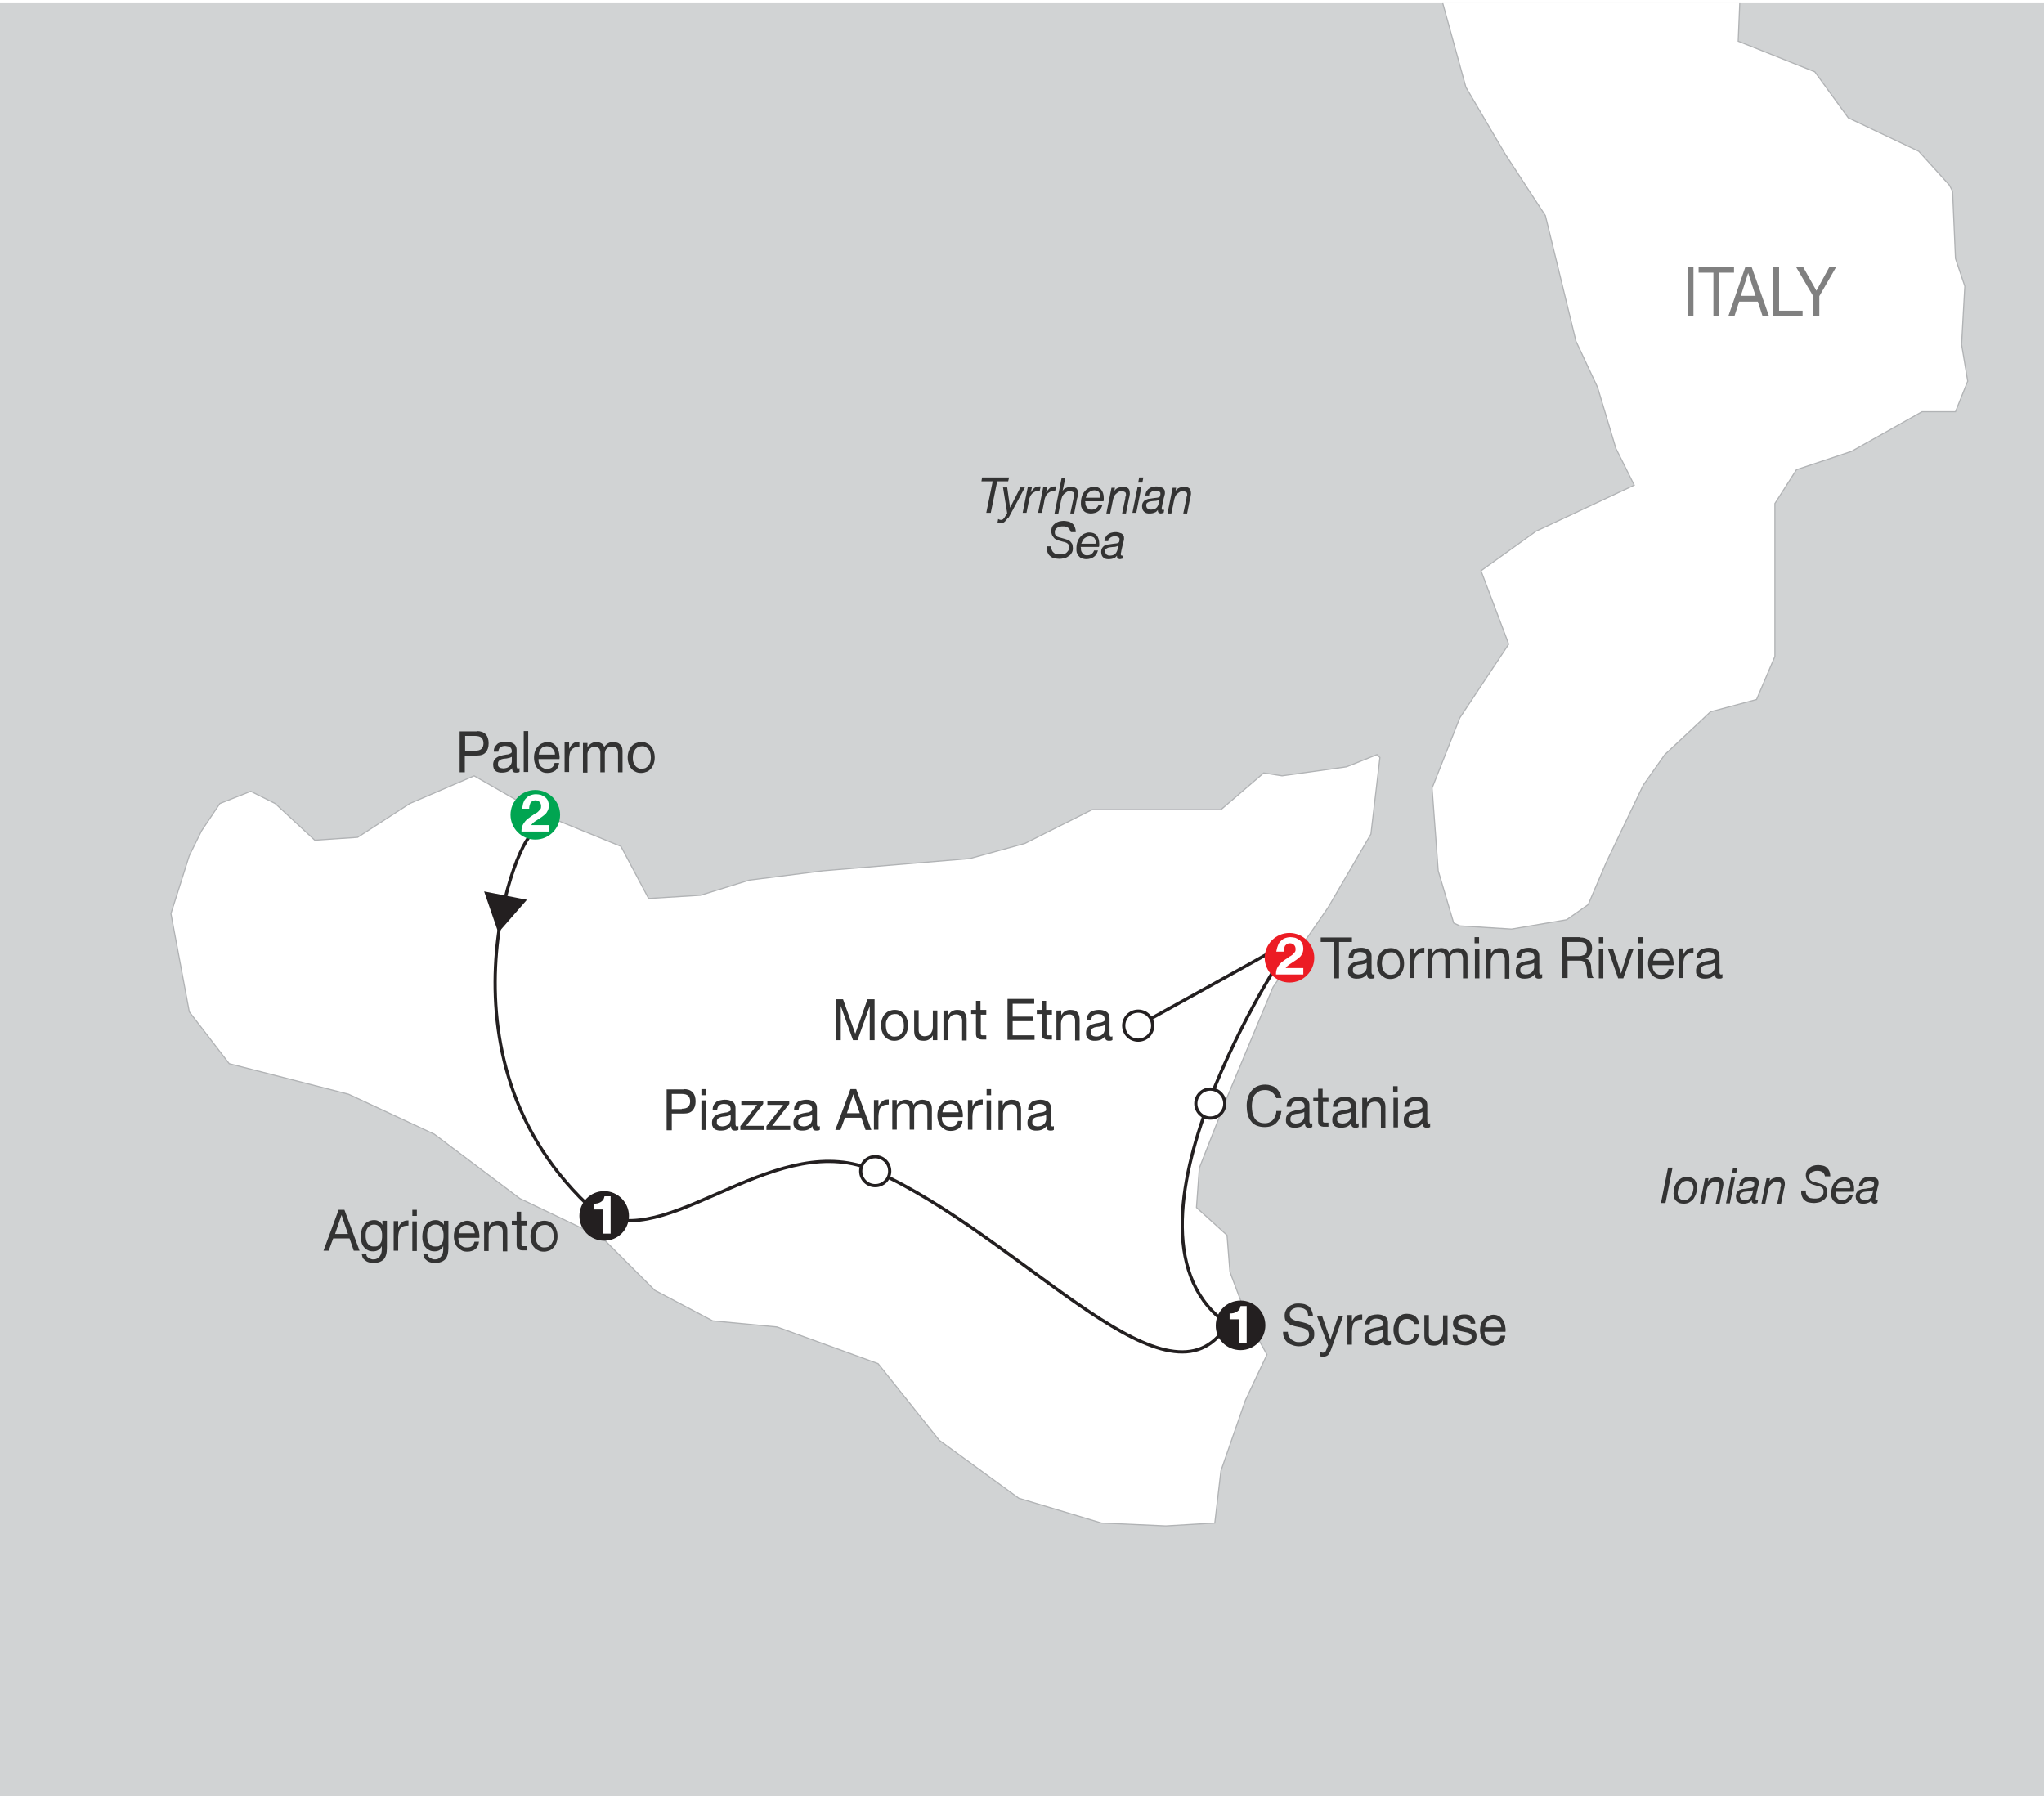 <?xml version="1.0" encoding="utf-8"?>
<!-- Generator: Adobe Illustrator 26.3.1, SVG Export Plug-In . SVG Version: 6.00 Build 0)  -->
<svg version="1.1" id="Layer_1" xmlns="http://www.w3.org/2000/svg" xmlns:xlink="http://www.w3.org/1999/xlink" x="0px" y="0px"
	 viewBox="0 0 635 560" style="enable-background:new 0 0 635 560;" xml:space="preserve">
<style type="text/css">
	.st0{clip-path:url(#SVGID_00000052067405098138103440000002867204276363629953_);}
	.st1{fill:#D1D3D4;}
	.st2{fill:#FFFFFF;stroke:#B1B3B5;stroke-width:0.35;}
	.st3{clip-path:url(#SVGID_00000052067405098138103440000002867204276363629953_);fill:none;stroke:#231F20;}
	.st4{fill:#231F20;}
	.st5{fill:#333333;}
	.st6{fill:#808080;}
	.st7{fill:#FFFFFF;}
	.st8{fill:#FFFFFF;stroke:#231F20;}
	.st9{fill:#00A551;}
	.st10{fill:#EC1C24;}
</style>
<g>
	<defs>
		<rect id="SVGID_1_" x="-1" y="1" width="637" height="557"/>
	</defs>
	<clipPath id="SVGID_00000054952383398475483110000009064691466594296201_">
		<use xlink:href="#SVGID_1_"  style="overflow:visible;"/>
	</clipPath>
	<g style="clip-path:url(#SVGID_00000054952383398475483110000009064691466594296201_);">
		<rect x="-92" y="-157.2" class="st1" width="847.5" height="794.1"/>
	</g>
	<g style="clip-path:url(#SVGID_00000054952383398475483110000009064691466594296201_);">
		<g>
			<polyline class="st2" points="215.7,-853.5 225.2,-851.6 235.7,-853.5 242.4,-859.2 245.2,-866.8 240.5,-875.3 233.8,-879.1 
				229,-888.6 223.3,-891.5 214.8,-895.3 210,-900.1 210,-915.3 206.2,-917.2 201.5,-926.7 203.4,-942.8 209.1,-955.2 206.2,-955.2 
				198.6,-953.3 193.9,-957.1 193.9,-965.7 199.6,-979.9 208.1,-988.5 219.5,-997.1 203.4,-999 194.8,-1003.7 178.7,-1008.5 
				155.8,-1010.4 137.8,-1014.2 120.6,-1017 103.5,-1030.3 95,-1031.3 80.7,-1039.8 73.1,-1047.4 66.4,-1060.8 63.6,-1076 
				64.5,-1084.5 59.8,-1088.3 48.4,-1088.3 39.8,-1081.7 20.8,-1078.8 -15.3,-1078.8 -39.1,-1069.3 -51.5,-1064.6 -81.9,-1057 
				-90.5,-1057 -106.6,-1062.7 -113.3,-1066.5 -118,-1057 -120.9,-1046.5 -119.9,-1033.2 -128.5,-1028.4 -149.4,-1028.4 
				-153.2,-1017 -152.3,-1002.8 -147.5,-991.3 -151.3,-983.7 -189.4,-994.2 -211.2,-997.1 -221.7,-1008.5 -235,-1016.1 
				-241.7,-996.1 -263.5,-960.9 -270.2,-942.8 -274.9,-935.2 -287.3,-944.8 -297.8,-960.9 -317.7,-978 -324.4,-1004.7 
				-325.3,-1016.1 -347.2,-1006.6 -360.5,-993.2 -361.5,-976.1 -370,-967.6 -384.3,-959 -391.9,-952.4 -416.6,-956.2 -426.1,-955.2 
				-431.8,-955.2 -449.9,-952.4 -464.2,-949.5 -481.3,-950.5 -492.7,-951.4 -500.3,-951.4 -503.2,-942.8 -501.3,-932.4 
				-497.4,-919.1 -491.7,-896.3 -487,-880.1 -484.1,-862 -507,-849.7 -518.4,-838.2 -524.1,-822.1 -524.1,-812.6 -521.2,-804 
				-514.6,-802.1 -506,-796.4 -506,-781.2 -511.7,-763.1 -513.6,-741.3 -509.8,-719.4 -500.3,-702.3 -483.2,-696.6 -466.1,-694.7 
				-451.8,-690.9 -447.1,-674.7 -449,-658.5 -454.7,-645.2 -453.7,-638.6 -437.5,-635.7 -418.5,-635.7 -396.7,-641.4 -386.2,-647.1 
				-381.4,-660.4 -360.5,-685.2 -351,-689 -346.3,-700.4 -329.1,-707 -310.1,-712.7 -293,-710.8 -274.9,-705.1 -255.9,-692.8 
				-198.9,-651.9 -165.6,-635.7 -160.8,-626.2 -158.9,-601.5 -150.4,-570.1 -137.1,-531.1 -132.3,-508.3 -134.2,-494 -128.5,-486.4 
				-95.2,-450.3 -76.2,-424.6 -70.5,-394.2 -54.3,-398.9 -40.1,-398 -22,-382.8 -7.7,-359 4.6,-340 24.6,-336.2 35.1,-320 
				60.7,-285.8 85.5,-257.2 114.9,-234.4 135.9,-214.4 148.2,-218.3 203.4,-214.4 215.7,-210.6 231,-194.5 246.2,-175.5 
				254.7,-153.6 289,-139.3 291.8,-133.6 289,-117.5 308.9,-120.3 328.9,-123.2 340.3,-120.3 348.9,-108 356.5,-85.1 355.5,-76.6 
				352.7,-69.9 363.1,-54.7 387.8,-45.2 399.3,-34.7 409.7,-19.5 420.2,-38.5 431.6,-38.5 434.4,-32.8 441.1,-23.3 445.9,-14.8 
				447.8,-0.5 455.4,27.1 467.7,48 480.1,67 489.6,106 496.3,120.3 502,139.3 507.7,150.7 477.2,165 460.1,177.3 468.7,200.1 
				453.5,223 444.9,244.8 446.8,270.5 451.6,286.7 453.5,287.6 469.6,288.6 486.7,285.7 493.4,281 499.1,267.7 510.5,243.9 
				517.2,234.4 531.4,221.1 545.7,217.3 551.4,203.9 551.4,178.3 551.4,156.4 558.1,145.9 575.2,140.2 597.1,127.9 607.5,127.9 
				611.3,118.4 609.4,107 610.4,88.9 607.5,80.3 606.6,59.4 605.6,57.5 596.1,47 574.2,36.6 563.8,22.3 540,12.8 540.9,-9.1 
				546.6,-31.9 550.5,-49.9 567.6,-75.6 591.3,-102.2 614.2,-107 626.5,-97.5 650.3,-83.2 679.8,-76.6 703.6,-65.2 712.1,-46.1 
				729.2,-22.4 750.1,-13.8 753,-11 753,-15.7 758.7,-30.9 768.2,-49.9 760.6,-65.2 747.3,-83.2 725.4,-103.2 711.2,-126 
				700.7,-141.2 678.8,-146.9 624.6,-166 607.5,-184 581.8,-197.3 531.4,-216.4 505.8,-226.8 489.6,-236.3 476.3,-241.1 
				467.7,-241.1 461.1,-249.6 461.1,-261 473.4,-274.4 488.6,-284.8 490.5,-302.9 484.8,-309.5 477.2,-320 465.8,-320 455.4,-318.1 
				446.8,-312.4 429.7,-311.4 408.8,-312.4 384,-312.4 383.1,-308.6 383.1,-296.2 356.5,-322.9 335.5,-338.1 328.9,-340.9 
				325.1,-339 320.3,-355.2 311.8,-355.2 306.1,-362.8 269.9,-396.1 259.5,-413.2 244.3,-441.7 237.6,-459.8 232.8,-477.9 
				226.2,-487.4 220.5,-514 214.8,-534.9 207.2,-547.3 199.6,-565.3 191,-571 178.7,-572 176.7,-573.9 175.8,-578.7 167.2,-584.4 
				148.2,-598.6 134.9,-612.9 119.7,-618.6 103.5,-628.1 94,-633.8 82.6,-649 72.1,-667.1 66.4,-685.2 68.3,-720.3 70.2,-740.3 
				73.1,-752.7 85.5,-762.2 88.3,-774.5 82.6,-787.8 68.3,-792.6 65.5,-822.1 69.3,-836.3 78.8,-841.1 91.2,-851.6 97.8,-851.6 
				100.7,-847.8 109.2,-849.7 130.2,-859.2 159.6,-872.5 172.9,-881 191,-876.3 208.1,-884.8 222.4,-882.9 223.3,-871.5 219.5,-863 
				215.7,-857.3 215.7,-853.5 			"/>
			<polygon class="st2" points="427.8,234.4 428.7,235.3 425.9,259.1 412.6,281.9 395.5,306.6 381.2,340.9 372.6,362.8 371.7,375.1 
				381.2,383.7 382.1,395.1 387.8,410.3 393.6,420.8 386.9,435 379.3,456.9 377.4,473.1 362.2,474 342.2,473.1 316.5,465.4 
				291.8,447.4 272.8,423.6 241.4,412.2 221.4,410.3 203.4,400.8 187.2,384.6 161.5,372.3 134.9,352.3 108.3,339.9 71.2,330.4 
				58.8,314.3 53.1,283.8 58.8,265.8 62.6,258.1 68.3,249.6 77.9,245.8 85.5,249.6 97.8,261 111.1,260.1 127.3,249.6 147.3,241 
				167.2,252.4 192.9,262.9 201.5,279.1 217.6,278.1 232.8,273.4 255.7,270.5 301.3,266.7 318.4,262 339.3,251.5 379.3,251.5 
				392.6,240.1 398.3,241 418.3,238.2 			"/>
		</g>
		<g>
			<polygon class="st2" points="762.7,-397.6 614.4,-546.9 564.5,-632.5 514.6,-682.4 483.6,-722.8 467,-782.3 486.3,-786.2 
				497.9,-808.4 521.7,-779.9 566.9,-810.8 697.5,-790.3 742.8,-801.3 802.2,-784.6 856.9,-796.5 854.5,-746.6 835.4,-713.3 
				840.8,-697.2 867.5,-688.4 899.7,-658.6 875.9,-646.7 847.4,-649.1 845,-634.9 880.7,-608.7 873.5,-584.9 845,-561.2 
				823.6,-575.4 837.9,-544.5 816.5,-551.7 809.3,-508.9 776.1,-482.7 			"/>
		</g>
		<g>
			<polyline class="st2" points="545.9,-466.1 549.7,-470.8 586.8,-471.8 594.4,-469.9 596.3,-462.3 584.9,-462.3 575.4,-460.4 
				547.8,-460.4 546.9,-463.2 545.9,-466.1 			"/>
			<polyline class="st2" points="311.1,-802.7 312,-802.7 316.8,-783.7 323.4,-778.9 330.1,-773.2 332.9,-767.5 332.9,-765.6 
				327.2,-767.5 318.7,-772.3 307.3,-773.2 301.6,-778 306.3,-797 311.1,-802.7 			"/>
			<polyline class="st2" points="287.3,-791.3 286.3,-795.1 289.2,-796 291.1,-795.1 293,-788.4 294.8,-776.1 294.9,-770.4 
				296.8,-762.8 295.8,-744.7 303.5,-720 300.6,-721.9 290.1,-740.9 284.4,-750.4 284.4,-754.2 287.3,-755.1 293,-762.8 
				291.8,-772.3 289.2,-780.8 287.3,-788.4 287.3,-791.3 			"/>
			<polyline class="st2" points="516.5,-530.7 519.3,-532.6 521.2,-532.6 546.9,-528.8 556.4,-524.1 563,-523.1 565.9,-519.3 
				563,-517.4 554.5,-516.5 543.1,-514.6 532.6,-513.6 522.2,-516.5 518.4,-523.1 516.5,-530.7 			"/>
			<polygon class="st2" points="502.2,-985.9 529.3,-1005.2 548.8,-986.2 569.7,-957.7 596.3,-945.3 619.2,-916.8 641,-911.1 
				669.6,-894 702.8,-897.8 728.5,-905.4 752.3,-921.6 787.5,-894.5 809.3,-867.8 837.9,-863.1 837.9,-851.2 816.5,-846.4 
				811.7,-817.9 821.2,-806 802.2,-784.6 742.8,-801.3 697.5,-790.3 566.9,-810.8 521.7,-779.9 497.9,-808.4 486.3,-786.2 
				467,-782.3 483.6,-722.8 514.6,-682.4 564.5,-632.5 614.4,-546.9 762.7,-397.6 744.7,-407.1 725.7,-421.4 685.7,-447.1 
				667.6,-448 647.1,-450.3 619.5,-464.8 579.6,-478.2 580.3,-489.1 623.5,-482.4 636.7,-473.8 642.8,-471.1 642.9,-474.6 
				625.8,-486 599.2,-513.6 568.8,-534.5 533.6,-547.9 508.8,-549.8 481.3,-546.9 472.7,-547.9 468.9,-562.1 460.4,-580.2 
				438.5,-590.6 425.2,-603 404.2,-616.3 382.4,-644.9 381.4,-655.3 387.1,-663.9 408.1,-668.6 386.2,-686.7 367.2,-700 
				351.9,-732.3 351.9,-760.9 346.2,-780.8 337.7,-792.2 332,-792.2 315.8,-811.3 292,-818.9 278.7,-784.6 256.9,-745.6 
				246.4,-743.7 236.9,-751.3 221.7,-785.6 212.2,-802.7 206.5,-843.6 235.8,-834 284,-838.1 306.5,-878.5 356.5,-846.4 
				408.8,-834.5 429,-841.7 426.6,-873.8 441.4,-885.1 427.3,-915.5 476.5,-938 468.2,-971.2 			"/>
		</g>
		<g>
			<g>
				<polyline class="st2" points="762.7,-397.6 776.1,-482.7 809.3,-508.9 816.5,-551.7 837.9,-544.5 823.6,-575.4 845,-561.2 
					873.5,-584.9 880.7,-608.7 845,-634.9 847.4,-649.1 875.9,-646.7 899.7,-658.6 867.5,-688.4 840.8,-697.2 835.4,-713.3 
					854.5,-746.6 856.9,-796.5 802.2,-784.6 821.2,-806 811.7,-817.9 816.5,-846.4 837.9,-851.2 837.9,-863.1 809.3,-867.8 
					787.5,-894.5 752.3,-921.6 778,-925.4 790.3,-936.8 817.9,-939.6 846.4,-960.6 869.2,-963.4 892.1,-972.9 901.6,-962.5 
					908.2,-960.6 902.5,-959.6 912,-953.9 940.6,-943.4 961.5,-921.6 974.8,-900.6 986.2,-866.4 1006.2,-841.7 1027.1,-838.8 
					1043.3,-830.3 1049.9,-812.2 1054.7,-782.7 1087,-762.8 1119.3,-755.1 1144.1,-748.5 1165,-768.5 1181.1,-748.5 1163.1,-724.7 
					1182.1,-695.2 1202.1,-692.4 1169.7,-673.4 1168.8,-631.5 1177.3,-589.7 1199.2,-563.1 1231.5,-532.6 1211.6,-507.9 
					1191.6,-454.7 1197.3,-405.2 1169.3,-391.9 1143.1,-399 1102.7,-377.6 1094.9,-356 1078.9,-349.1 1059.9,-370.5 1026.6,-358.6 
					1021.9,-332.5 994.8,-322.5 997.6,-359.6 971.9,-390 950.1,-396.7 935.8,-418.5 906.3,-420.4 890.2,-433.7 877.8,-413.8 
					863.5,-400.5 856.9,-371 862.6,-349.1 853.1,-315.8 841.7,-324.4 827.4,-350.1 809.3,-361.5 784.6,-382.4 771.3,-390 
					762.7,-397.6 				"/>
			</g>
		</g>
	</g>
	<path style="clip-path:url(#SVGID_00000054952383398475483110000009064691466594296201_);fill:none;stroke:#231F20;" d="
		M398.2,297.4c0,0-60.7,92.9-12,116.7"/>
	<path style="clip-path:url(#SVGID_00000054952383398475483110000009064691466594296201_);fill:none;stroke:#231F20;" d="M420.7,257
		"/>
	<path style="clip-path:url(#SVGID_00000054952383398475483110000009064691466594296201_);fill:none;stroke:#231F20;" d="M331.2,451
		"/>
	<path style="clip-path:url(#SVGID_00000054952383398475483110000009064691466594296201_);fill:none;stroke:#231F20;" d="
		M58.2,300.1"/>
	<path style="clip-path:url(#SVGID_00000054952383398475483110000009064691466594296201_);fill:none;stroke:#231F20;" d="
		M65.6,315.2"/>
	<path style="clip-path:url(#SVGID_00000054952383398475483110000009064691466594296201_);fill:none;stroke:#231F20;" d="M58.3,300"
		/>
	<path style="clip-path:url(#SVGID_00000054952383398475483110000009064691466594296201_);fill:none;stroke:#231F20;" d="
		M166.3,258.6c-5-1.8-35,73,21.1,120"/>
	<g style="clip-path:url(#SVGID_00000054952383398475483110000009064691466594296201_);">
		<path class="st4" d="M163.7,279.5l-8.9,10.2l-4.4-12.8L163.7,279.5z"/>
	</g>
	<g style="clip-path:url(#SVGID_00000054952383398475483110000009064691466594296201_);">
		<path class="st5" d="M309.8,149.5l-2,9.8h-1.4l2-9.8h-3.5l0.2-1.2h8.4l-0.3,1.2H309.8z"/>
		<path class="st5" d="M312.7,161.4c-0.2,0.2-0.3,0.4-0.5,0.6c-0.2,0.2-0.4,0.3-0.6,0.4c-0.2,0.1-0.5,0.1-0.8,0.1
			c-0.1,0-0.3,0-0.5-0.1c-0.2,0-0.3-0.1-0.4-0.1l0.2-1.1c0.1,0.1,0.2,0.1,0.4,0.2c0.1,0,0.3,0.1,0.4,0.1c0.3,0,0.5-0.1,0.7-0.2
			c0.2-0.2,0.3-0.4,0.5-0.6l0.8-1.3l-1.3-8h1.3l0.9,6.3h0l3.2-6.3h1.4l-5,9.3C313.1,160.9,312.9,161.1,312.7,161.4z"/>
		<path class="st5" d="M320.6,151.3l-0.4,1.7h0c0.3-0.5,0.7-1,1.1-1.4c0.5-0.4,1-0.5,1.6-0.5c0.1,0,0.2,0,0.2,0c0.1,0,0.1,0,0.2,0
			l-0.3,1.4c0,0-0.1,0-0.2,0h-0.2c-0.2,0-0.3,0-0.4,0c-0.1,0-0.2,0-0.4,0.1c-0.3,0.1-0.6,0.3-0.9,0.5c-0.3,0.2-0.5,0.5-0.7,0.8
			c-0.2,0.3-0.3,0.6-0.4,0.9s-0.2,0.7-0.2,1l-0.7,3.5h-1.2l1.6-8H320.6z"/>
		<path class="st5" d="M325.4,151.3l-0.4,1.7h0c0.3-0.5,0.7-1,1.1-1.4c0.5-0.4,1-0.5,1.6-0.5c0.1,0,0.2,0,0.2,0c0.1,0,0.1,0,0.2,0
			l-0.3,1.4c0,0-0.1,0-0.2,0h-0.2c-0.2,0-0.3,0-0.4,0c-0.1,0-0.2,0-0.4,0.1c-0.3,0.1-0.6,0.3-0.9,0.5c-0.3,0.2-0.5,0.5-0.7,0.8
			c-0.2,0.3-0.3,0.6-0.4,0.9s-0.2,0.7-0.2,1l-0.7,3.5h-1.2l1.6-8H325.4z"/>
		<path class="st5" d="M331,148.3l-0.9,4.2l0,0c0.3-0.5,0.7-0.8,1.2-1c0.5-0.2,1-0.3,1.5-0.3c0.7,0,1.2,0.2,1.6,0.5
			c0.3,0.3,0.5,0.8,0.5,1.6c0,0.2,0,0.4-0.1,0.7c0,0.3-0.1,0.6-0.2,0.9l-0.9,4.6h-1.2l1-4.7c0-0.1,0-0.2,0-0.3s0-0.2,0.1-0.3
			s0-0.2,0.1-0.3c0-0.1,0-0.2,0-0.3c0-0.4-0.1-0.7-0.4-0.8s-0.6-0.3-0.9-0.3c-0.3,0-0.7,0.1-1,0.3s-0.6,0.4-0.9,0.7
			c-0.2,0.2-0.4,0.5-0.5,0.7c-0.1,0.3-0.2,0.6-0.3,0.9l-0.9,4.4h-1.2l2.2-11H331z"/>
		<path class="st5" d="M337.2,156.4c0,0.3,0.1,0.6,0.2,0.8s0.3,0.4,0.4,0.6c0.2,0.2,0.4,0.3,0.6,0.4c0.2,0.1,0.5,0.1,0.7,0.1
			c0.6,0,1-0.1,1.4-0.4c0.4-0.3,0.6-0.6,0.8-1.1h1.2c-0.1,0.4-0.3,0.8-0.5,1.2c-0.2,0.3-0.5,0.6-0.8,0.8s-0.6,0.4-1,0.5
			s-0.8,0.2-1.2,0.2c-0.6,0-1.1-0.1-1.6-0.3s-0.7-0.5-1-0.8c-0.2-0.3-0.4-0.7-0.5-1c-0.1-0.4-0.1-0.7-0.1-1.1c0-0.8,0.1-1.5,0.3-2.1
			s0.5-1.2,0.9-1.6c0.4-0.5,0.8-0.8,1.2-1c0.5-0.2,1-0.4,1.5-0.4c1.1,0,1.9,0.3,2.4,0.9c0.5,0.6,0.8,1.5,0.8,2.6c0,0.2,0,0.4,0,0.6
			s-0.1,0.3-0.1,0.4h-5.7C337.2,155.9,337.2,156.1,337.2,156.4z M341.8,153.7c-0.1-0.3-0.2-0.5-0.3-0.7c-0.1-0.2-0.3-0.4-0.6-0.5
			c-0.2-0.1-0.5-0.2-0.9-0.2c-0.4,0-0.7,0.1-1,0.2c-0.3,0.1-0.5,0.3-0.8,0.5c-0.2,0.2-0.4,0.4-0.5,0.7c-0.1,0.3-0.3,0.6-0.4,0.9h4.4
			C341.8,154.3,341.8,154,341.8,153.7z"/>
		<path class="st5" d="M346.4,151.3l-0.2,1.2h0c0.3-0.5,0.7-0.8,1.2-1c0.5-0.2,1-0.3,1.5-0.3c0.7,0,1.2,0.2,1.6,0.5
			c0.3,0.3,0.5,0.8,0.5,1.6c0,0.2,0,0.4-0.1,0.7c0,0.3-0.1,0.6-0.2,0.9l-0.9,4.6h-1.2l1-4.7c0-0.1,0-0.2,0-0.3s0-0.2,0.1-0.3
			s0-0.2,0.1-0.3c0-0.1,0-0.2,0-0.3c0-0.4-0.1-0.7-0.4-0.8s-0.6-0.3-0.9-0.3c-0.3,0-0.7,0.1-1,0.3s-0.6,0.4-0.9,0.7
			c-0.2,0.2-0.4,0.5-0.5,0.7c-0.1,0.3-0.2,0.6-0.3,0.9l-0.9,4.4h-1.2l1.6-8H346.4z"/>
		<path class="st5" d="M354.6,151.3l-1.6,8h-1.2l1.6-8H354.6z M353.6,149.9l0.3-1.6h1.3l-0.3,1.6H353.6z"/>
		<path class="st5" d="M356.2,152.6c0.2-0.3,0.4-0.6,0.7-0.8c0.3-0.2,0.6-0.4,1-0.5c0.4-0.1,0.8-0.2,1.2-0.2c0.4,0,0.7,0,1.1,0.1
			c0.3,0.1,0.6,0.2,0.9,0.3c0.3,0.2,0.5,0.4,0.6,0.6c0.2,0.3,0.2,0.6,0.2,1c0,0.2,0,0.5-0.1,0.7c-0.1,0.3-0.1,0.5-0.2,0.7l-0.5,2.2
			c0,0.2-0.1,0.3-0.1,0.6c-0.1,0.2-0.1,0.4-0.1,0.6c0,0.2,0,0.3,0.1,0.4s0.2,0.1,0.3,0.1c0.1,0,0.1,0,0.2,0c0.1,0,0.1,0,0.2-0.1
			l-0.2,1c-0.1,0-0.2,0.1-0.4,0.1s-0.3,0.1-0.4,0.1c-0.3,0-0.6-0.1-0.8-0.3c-0.2-0.2-0.2-0.5-0.2-0.8l0,0c-0.3,0.4-0.6,0.7-1,0.8
			c-0.4,0.2-0.9,0.3-1.6,0.3c-0.3,0-0.6,0-0.9-0.1c-0.3-0.1-0.5-0.2-0.7-0.4c-0.2-0.2-0.4-0.4-0.5-0.7c-0.1-0.3-0.2-0.6-0.2-1
			c0-0.6,0.1-1,0.4-1.4s0.5-0.6,0.9-0.7c0.4-0.2,0.8-0.3,1.2-0.3c0.4-0.1,0.9-0.1,1.3-0.2c0.3,0,0.6-0.1,0.9-0.1
			c0.2,0,0.4-0.1,0.6-0.2c0.2-0.1,0.3-0.2,0.3-0.4c0.1-0.2,0.1-0.4,0.1-0.6c0-0.2,0-0.4-0.1-0.5c-0.1-0.1-0.2-0.2-0.4-0.3
			c-0.1-0.1-0.3-0.1-0.5-0.2c-0.2,0-0.4,0-0.5,0c-0.2,0-0.5,0-0.7,0.1c-0.2,0.1-0.4,0.1-0.6,0.3c-0.2,0.1-0.3,0.3-0.5,0.4
			s-0.2,0.4-0.2,0.7h-1.2C355.9,153.3,356,152.9,356.2,152.6z M356.6,158c0.3,0.2,0.6,0.3,0.9,0.3c1,0,1.7-0.3,2.1-1
			c0.2-0.3,0.3-0.6,0.4-1c0.1-0.3,0.2-0.7,0.2-1.1h0c-0.2,0.1-0.4,0.2-0.7,0.3c-0.3,0.1-0.6,0.1-0.9,0.1s-0.6,0.1-0.9,0.1
			s-0.6,0.1-0.8,0.2c-0.2,0.1-0.4,0.2-0.6,0.4c-0.2,0.2-0.2,0.5-0.2,0.8C356.2,157.6,356.3,157.9,356.6,158z"/>
		<path class="st5" d="M365.4,151.3l-0.2,1.2h0c0.3-0.5,0.7-0.8,1.2-1c0.5-0.2,1-0.3,1.5-0.3c0.7,0,1.2,0.2,1.6,0.5
			c0.3,0.3,0.5,0.8,0.5,1.6c0,0.2,0,0.4-0.1,0.7c0,0.3-0.1,0.6-0.2,0.9l-0.9,4.6h-1.2l1-4.7c0-0.1,0-0.2,0-0.3s0-0.2,0.1-0.3
			s0-0.2,0.1-0.3c0-0.1,0-0.2,0-0.3c0-0.4-0.1-0.7-0.4-0.8s-0.6-0.3-0.9-0.3c-0.3,0-0.7,0.1-1,0.3s-0.6,0.4-0.9,0.7
			c-0.2,0.2-0.4,0.5-0.5,0.7c-0.1,0.3-0.2,0.6-0.3,0.9l-0.9,4.4h-1.2l1.6-8H365.4z"/>
		<path class="st5" d="M332.4,164.7c-0.1-0.3-0.3-0.5-0.5-0.7c-0.2-0.2-0.5-0.3-0.8-0.4c-0.3-0.1-0.6-0.1-1-0.1
			c-0.3,0-0.5,0-0.8,0.1c-0.3,0.1-0.5,0.2-0.8,0.3c-0.2,0.1-0.4,0.3-0.6,0.6c-0.2,0.2-0.2,0.5-0.2,0.8c0,0.3,0,0.5,0.1,0.7
			c0.1,0.2,0.2,0.4,0.4,0.5c0.2,0.1,0.3,0.3,0.5,0.3s0.4,0.2,0.7,0.2l1.4,0.4c0.3,0.1,0.6,0.2,0.9,0.3c0.3,0.1,0.6,0.3,0.8,0.5
			s0.4,0.5,0.6,0.8c0.1,0.3,0.2,0.8,0.2,1.3c0,0.6-0.1,1.1-0.4,1.5c-0.2,0.4-0.6,0.8-1,1c-0.4,0.3-0.8,0.5-1.3,0.6
			c-0.5,0.1-1,0.2-1.4,0.2c-0.6,0-1.2-0.1-1.7-0.2c-0.5-0.1-1-0.4-1.3-0.7c-0.4-0.3-0.6-0.7-0.8-1.2c-0.2-0.5-0.3-1.1-0.2-1.8h1.4
			c0,0.5,0,0.9,0.2,1.2c0.1,0.3,0.3,0.6,0.6,0.8c0.2,0.2,0.5,0.4,0.9,0.4s0.7,0.1,1.2,0.1c0.3,0,0.6,0,1-0.1
			c0.3-0.1,0.6-0.2,0.8-0.4c0.2-0.2,0.4-0.4,0.6-0.7c0.2-0.3,0.2-0.6,0.2-1c0-0.3,0-0.5-0.1-0.7s-0.2-0.4-0.4-0.5
			c-0.2-0.1-0.4-0.3-0.6-0.3c-0.2-0.1-0.5-0.2-0.7-0.2l-1.4-0.4c-0.3-0.1-0.6-0.2-0.9-0.4c-0.3-0.1-0.5-0.3-0.7-0.6
			s-0.4-0.5-0.5-0.8c-0.1-0.3-0.2-0.7-0.2-1.1c0-0.5,0.1-1,0.3-1.4c0.2-0.4,0.5-0.7,0.9-1c0.4-0.3,0.8-0.5,1.2-0.6
			c0.5-0.1,0.9-0.2,1.4-0.2c0.5,0,1,0.1,1.5,0.2c0.5,0.1,0.9,0.4,1.2,0.6c0.4,0.3,0.6,0.6,0.8,1.1s0.3,1,0.3,1.6h-1.4
			C332.6,165.3,332.5,165,332.4,164.7z"/>
		<path class="st5" d="M335.8,170.6c0,0.3,0.1,0.6,0.2,0.8s0.3,0.4,0.4,0.6c0.2,0.2,0.4,0.3,0.6,0.4c0.2,0.1,0.5,0.1,0.7,0.1
			c0.6,0,1-0.1,1.4-0.4c0.4-0.3,0.6-0.6,0.8-1.1h1.2c-0.1,0.4-0.3,0.8-0.5,1.2c-0.2,0.3-0.5,0.6-0.8,0.8s-0.6,0.4-1,0.5
			s-0.8,0.2-1.2,0.2c-0.6,0-1.1-0.1-1.6-0.3s-0.7-0.5-1-0.8c-0.2-0.3-0.4-0.7-0.5-1c-0.1-0.4-0.1-0.7-0.1-1.1c0-0.8,0.1-1.5,0.3-2.1
			s0.5-1.2,0.9-1.6c0.4-0.5,0.8-0.8,1.2-1c0.5-0.2,1-0.4,1.5-0.4c1.1,0,1.9,0.3,2.4,0.9c0.5,0.6,0.8,1.5,0.8,2.6c0,0.2,0,0.4,0,0.6
			s-0.1,0.3-0.1,0.4h-5.7C335.9,170.2,335.8,170.4,335.8,170.6z M340.4,168c-0.1-0.3-0.2-0.5-0.3-0.7c-0.1-0.2-0.3-0.4-0.6-0.5
			c-0.2-0.1-0.5-0.2-0.9-0.2c-0.4,0-0.7,0.1-1,0.2c-0.3,0.1-0.5,0.3-0.8,0.5c-0.2,0.2-0.4,0.4-0.5,0.7c-0.1,0.3-0.3,0.6-0.4,0.9h4.4
			C340.5,168.5,340.5,168.2,340.4,168z"/>
		<path class="st5" d="M343.5,166.8c0.2-0.3,0.4-0.6,0.7-0.8c0.3-0.2,0.6-0.4,1-0.5c0.4-0.1,0.8-0.2,1.2-0.2c0.4,0,0.7,0,1.1,0.1
			c0.3,0.1,0.6,0.2,0.9,0.3c0.3,0.2,0.5,0.4,0.6,0.6c0.2,0.3,0.2,0.6,0.2,1c0,0.2,0,0.5-0.1,0.7c-0.1,0.3-0.1,0.5-0.2,0.7l-0.5,2.2
			c0,0.2-0.1,0.3-0.1,0.6c-0.1,0.2-0.1,0.4-0.1,0.6c0,0.2,0,0.3,0.1,0.4s0.2,0.1,0.3,0.1c0.1,0,0.1,0,0.2,0c0.1,0,0.1,0,0.2-0.1
			l-0.2,1c-0.1,0-0.2,0.1-0.4,0.1s-0.3,0.1-0.4,0.1c-0.3,0-0.6-0.1-0.8-0.3c-0.2-0.2-0.2-0.5-0.2-0.8l0,0c-0.3,0.4-0.6,0.7-1,0.8
			c-0.4,0.2-0.9,0.3-1.6,0.3c-0.3,0-0.6,0-0.9-0.1c-0.3-0.1-0.5-0.2-0.7-0.4c-0.2-0.2-0.4-0.4-0.5-0.7c-0.1-0.3-0.2-0.6-0.2-1
			c0-0.6,0.1-1,0.4-1.4s0.5-0.6,0.9-0.7c0.4-0.2,0.8-0.3,1.2-0.3c0.4-0.1,0.9-0.1,1.3-0.2c0.3,0,0.6-0.1,0.9-0.1
			c0.2,0,0.4-0.1,0.6-0.2c0.2-0.1,0.3-0.2,0.3-0.4c0.1-0.2,0.1-0.4,0.1-0.6c0-0.2,0-0.4-0.1-0.5c-0.1-0.1-0.2-0.2-0.4-0.3
			c-0.1-0.1-0.3-0.1-0.5-0.2c-0.2,0-0.4,0-0.5,0c-0.2,0-0.5,0-0.7,0.1c-0.2,0.1-0.4,0.1-0.6,0.3c-0.2,0.1-0.3,0.3-0.5,0.4
			s-0.2,0.4-0.2,0.7h-1.2C343.2,167.5,343.3,167.1,343.5,166.8z M343.8,172.3c0.3,0.2,0.6,0.3,0.9,0.3c1,0,1.7-0.3,2.1-1
			c0.2-0.3,0.3-0.6,0.4-1c0.1-0.3,0.2-0.7,0.2-1.1h0c-0.2,0.1-0.4,0.2-0.7,0.3c-0.3,0.1-0.6,0.1-0.9,0.1s-0.6,0.1-0.9,0.1
			s-0.6,0.1-0.8,0.2c-0.2,0.1-0.4,0.2-0.6,0.4c-0.2,0.2-0.2,0.5-0.2,0.8C343.4,171.8,343.6,172.1,343.8,172.3z"/>
	</g>
	<g style="clip-path:url(#SVGID_00000054952383398475483110000009064691466594296201_);">
		<path class="st5" d="M519.6,362.7l-2.2,11H516l2.2-11H519.6z"/>
		<path class="st5" d="M520.2,368.7c0.2-0.6,0.5-1.1,0.8-1.6c0.4-0.5,0.8-0.8,1.3-1.1c0.5-0.3,1.1-0.4,1.8-0.4c1,0,1.8,0.3,2.3,0.8
			c0.5,0.6,0.8,1.4,0.8,2.5c0,0.6-0.1,1.3-0.3,1.9c-0.2,0.6-0.5,1.1-0.8,1.6c-0.4,0.5-0.8,0.8-1.3,1.1c-0.5,0.3-1.1,0.4-1.8,0.4
			c-0.5,0-0.9-0.1-1.3-0.2c-0.4-0.2-0.7-0.4-1-0.7c-0.3-0.3-0.5-0.6-0.6-1c-0.1-0.4-0.2-0.9-0.2-1.3C520,370,520,369.3,520.2,368.7z
			 M521.7,372.2c0.4,0.4,0.9,0.6,1.6,0.6c0.5,0,0.9-0.1,1.2-0.4c0.3-0.2,0.6-0.6,0.9-0.9c0.2-0.4,0.4-0.8,0.5-1.2s0.2-0.9,0.2-1.2
			c0-0.3,0-0.6-0.1-0.9c-0.1-0.3-0.2-0.5-0.4-0.7c-0.2-0.2-0.4-0.4-0.6-0.5c-0.2-0.1-0.5-0.2-0.9-0.2c-0.5,0-0.9,0.1-1.3,0.4
			c-0.4,0.2-0.7,0.6-0.9,0.9c-0.2,0.4-0.4,0.8-0.5,1.2s-0.2,0.9-0.2,1.3C521.2,371.3,521.4,371.8,521.7,372.2z"/>
		<path class="st5" d="M530.8,365.8l-0.2,1.2h0c0.3-0.5,0.7-0.8,1.2-1c0.5-0.2,1-0.3,1.5-0.3c0.7,0,1.2,0.2,1.6,0.5
			c0.3,0.3,0.5,0.8,0.5,1.6c0,0.2,0,0.4-0.1,0.7c0,0.3-0.1,0.6-0.2,0.9l-0.9,4.6h-1.2l1-4.7c0-0.1,0-0.2,0-0.3s0-0.2,0.1-0.3
			c0-0.1,0-0.2,0.1-0.3c0-0.1,0-0.2,0-0.3c0-0.4-0.1-0.7-0.4-0.8s-0.6-0.3-0.9-0.3c-0.3,0-0.7,0.1-1,0.3s-0.6,0.4-0.9,0.7
			c-0.2,0.2-0.4,0.5-0.5,0.7s-0.2,0.6-0.3,0.9l-0.9,4.4h-1.2l1.6-8H530.8z"/>
		<path class="st5" d="M539,365.8l-1.6,8h-1.2l1.6-8H539z M538.1,364.4l0.3-1.6h1.3l-0.3,1.6H538.1z"/>
		<path class="st5" d="M540.7,367c0.2-0.3,0.4-0.6,0.7-0.8c0.3-0.2,0.6-0.4,1-0.5c0.4-0.1,0.8-0.2,1.2-0.2c0.4,0,0.7,0,1.1,0.1
			c0.3,0.1,0.6,0.2,0.9,0.3c0.3,0.2,0.5,0.4,0.6,0.6c0.2,0.3,0.2,0.6,0.2,1c0,0.2,0,0.5-0.1,0.7c-0.1,0.3-0.1,0.5-0.2,0.7l-0.5,2.2
			c0,0.2-0.1,0.3-0.1,0.6s-0.1,0.4-0.1,0.6c0,0.2,0,0.3,0.1,0.4c0.1,0.1,0.2,0.1,0.3,0.1c0.1,0,0.1,0,0.2,0c0.1,0,0.1,0,0.2-0.1
			l-0.2,1c-0.1,0-0.2,0.1-0.4,0.1c-0.2,0-0.3,0.1-0.4,0.1c-0.3,0-0.6-0.1-0.8-0.3c-0.2-0.2-0.2-0.5-0.2-0.8l0,0
			c-0.3,0.4-0.6,0.7-1,0.8c-0.4,0.2-0.9,0.3-1.6,0.3c-0.3,0-0.6,0-0.9-0.1c-0.3-0.1-0.5-0.2-0.7-0.4c-0.2-0.2-0.4-0.4-0.5-0.7
			s-0.2-0.6-0.2-1c0-0.6,0.1-1,0.4-1.4s0.5-0.6,0.9-0.7c0.4-0.2,0.8-0.3,1.2-0.3s0.9-0.1,1.3-0.2c0.3,0,0.6-0.1,0.9-0.1
			c0.2,0,0.4-0.1,0.6-0.2c0.2-0.1,0.3-0.2,0.3-0.4c0.1-0.2,0.1-0.4,0.1-0.6c0-0.2,0-0.4-0.1-0.5s-0.2-0.2-0.4-0.3
			c-0.1-0.1-0.3-0.1-0.5-0.2c-0.2,0-0.4,0-0.5,0c-0.2,0-0.5,0-0.7,0.1c-0.2,0.1-0.4,0.1-0.6,0.3s-0.3,0.3-0.5,0.4
			c-0.1,0.2-0.2,0.4-0.2,0.7h-1.2C540.4,367.8,540.5,367.4,540.7,367z M541,372.5c0.3,0.2,0.6,0.3,0.9,0.3c1,0,1.7-0.3,2.1-1
			c0.2-0.3,0.3-0.6,0.4-1s0.2-0.7,0.2-1.1h0c-0.2,0.1-0.4,0.2-0.7,0.3c-0.3,0.1-0.6,0.1-0.9,0.1c-0.3,0-0.6,0.1-0.9,0.1
			c-0.3,0-0.6,0.1-0.8,0.2c-0.2,0.1-0.4,0.2-0.6,0.4s-0.2,0.5-0.2,0.8C540.6,372.1,540.8,372.3,541,372.5z"/>
		<path class="st5" d="M549.9,365.8l-0.2,1.2h0c0.3-0.5,0.7-0.8,1.2-1c0.5-0.2,1-0.3,1.5-0.3c0.7,0,1.2,0.2,1.6,0.5
			c0.3,0.3,0.5,0.8,0.5,1.6c0,0.2,0,0.4-0.1,0.7c0,0.3-0.1,0.6-0.2,0.9l-0.9,4.6h-1.2l1-4.7c0-0.1,0-0.2,0-0.3s0-0.2,0.1-0.3
			c0-0.1,0-0.2,0.1-0.3c0-0.1,0-0.2,0-0.3c0-0.4-0.1-0.7-0.4-0.8s-0.6-0.3-0.9-0.3c-0.3,0-0.7,0.1-1,0.3s-0.6,0.4-0.9,0.7
			c-0.2,0.2-0.4,0.5-0.5,0.7s-0.2,0.6-0.3,0.9l-0.9,4.4h-1.2l1.6-8H549.9z"/>
		<path class="st5" d="M566.8,364.9c-0.1-0.3-0.3-0.5-0.5-0.7c-0.2-0.2-0.5-0.3-0.8-0.4c-0.3-0.1-0.6-0.1-1-0.1
			c-0.3,0-0.5,0-0.8,0.1c-0.3,0.1-0.5,0.2-0.8,0.3c-0.2,0.1-0.4,0.3-0.6,0.6c-0.2,0.2-0.2,0.5-0.2,0.8c0,0.3,0,0.5,0.1,0.7
			s0.2,0.4,0.4,0.5c0.2,0.1,0.3,0.3,0.5,0.3c0.2,0.1,0.4,0.2,0.7,0.2l1.4,0.4c0.3,0.1,0.6,0.2,0.9,0.3s0.6,0.3,0.8,0.5
			c0.2,0.2,0.4,0.5,0.6,0.8c0.1,0.3,0.2,0.8,0.2,1.2c0,0.6-0.1,1.1-0.4,1.5c-0.2,0.4-0.6,0.8-1,1c-0.4,0.3-0.8,0.5-1.3,0.6
			c-0.5,0.1-1,0.2-1.4,0.2c-0.6,0-1.2-0.1-1.7-0.2c-0.5-0.1-1-0.4-1.3-0.7c-0.4-0.3-0.6-0.7-0.8-1.2c-0.2-0.5-0.3-1.1-0.2-1.8h1.4
			c0,0.5,0,0.9,0.2,1.2c0.1,0.3,0.3,0.6,0.6,0.8c0.2,0.2,0.5,0.4,0.9,0.4c0.4,0.1,0.7,0.1,1.2,0.1c0.3,0,0.6,0,1-0.1
			s0.6-0.2,0.8-0.4c0.2-0.2,0.4-0.4,0.6-0.7c0.2-0.3,0.2-0.6,0.2-1c0-0.3,0-0.5-0.1-0.7c-0.1-0.2-0.2-0.4-0.4-0.5s-0.4-0.3-0.6-0.3
			c-0.2-0.1-0.5-0.2-0.7-0.2l-1.4-0.4c-0.3-0.1-0.6-0.2-0.9-0.4c-0.3-0.1-0.5-0.3-0.7-0.6c-0.2-0.2-0.4-0.5-0.5-0.8
			c-0.1-0.3-0.2-0.7-0.2-1.1c0-0.5,0.1-1,0.3-1.4c0.2-0.4,0.5-0.7,0.9-1c0.4-0.3,0.8-0.5,1.2-0.6s0.9-0.2,1.4-0.2
			c0.5,0,1,0.1,1.5,0.2c0.5,0.1,0.9,0.3,1.2,0.6s0.6,0.6,0.8,1.1s0.3,1,0.3,1.6H567C567,365.6,566.9,365.2,566.8,364.9z"/>
		<path class="st5" d="M570.3,370.9c0,0.3,0.1,0.6,0.2,0.8c0.1,0.2,0.3,0.4,0.4,0.6s0.4,0.3,0.6,0.4c0.2,0.1,0.5,0.1,0.7,0.1
			c0.6,0,1-0.1,1.4-0.4c0.4-0.3,0.6-0.6,0.8-1.1h1.2c-0.1,0.4-0.3,0.8-0.5,1.2c-0.2,0.3-0.5,0.6-0.8,0.8c-0.3,0.2-0.6,0.4-1,0.5
			s-0.8,0.2-1.2,0.2c-0.6,0-1.1-0.1-1.6-0.3c-0.4-0.2-0.7-0.5-1-0.8c-0.2-0.3-0.4-0.7-0.5-1c-0.1-0.4-0.1-0.7-0.1-1.1
			c0-0.8,0.1-1.5,0.3-2.1s0.5-1.2,0.9-1.6c0.4-0.5,0.8-0.8,1.2-1c0.5-0.2,1-0.4,1.5-0.4c1.1,0,1.9,0.3,2.4,0.9
			c0.5,0.6,0.8,1.5,0.8,2.6c0,0.2,0,0.4,0,0.6c0,0.2-0.1,0.3-0.1,0.4h-5.7C570.3,370.4,570.3,370.6,570.3,370.9z M574.8,368.2
			c-0.1-0.3-0.2-0.5-0.3-0.7c-0.1-0.2-0.3-0.4-0.6-0.5c-0.2-0.1-0.5-0.2-0.9-0.2c-0.4,0-0.7,0.1-1,0.2c-0.3,0.1-0.5,0.3-0.8,0.5
			s-0.4,0.4-0.5,0.7s-0.3,0.6-0.4,0.9h4.4C574.9,368.7,574.9,368.5,574.8,368.2z"/>
		<path class="st5" d="M577.9,367c0.2-0.3,0.4-0.6,0.7-0.8c0.3-0.2,0.6-0.4,1-0.5c0.4-0.1,0.8-0.2,1.2-0.2c0.4,0,0.7,0,1.1,0.1
			c0.3,0.1,0.6,0.2,0.9,0.3c0.3,0.2,0.5,0.4,0.6,0.6c0.2,0.3,0.2,0.6,0.2,1c0,0.2,0,0.5-0.1,0.7c-0.1,0.3-0.1,0.5-0.2,0.7l-0.5,2.2
			c0,0.2-0.1,0.3-0.1,0.6s-0.1,0.4-0.1,0.6c0,0.2,0,0.3,0.1,0.4c0.1,0.1,0.2,0.1,0.3,0.1c0.1,0,0.1,0,0.2,0c0.1,0,0.1,0,0.2-0.1
			l-0.2,1c-0.1,0-0.2,0.1-0.4,0.1c-0.2,0-0.3,0.1-0.4,0.1c-0.3,0-0.6-0.1-0.8-0.3c-0.2-0.2-0.2-0.5-0.2-0.8l0,0
			c-0.3,0.4-0.6,0.7-1,0.8c-0.4,0.2-0.9,0.3-1.6,0.3c-0.3,0-0.6,0-0.9-0.1c-0.3-0.1-0.5-0.2-0.7-0.4c-0.2-0.2-0.4-0.4-0.5-0.7
			s-0.2-0.6-0.2-1c0-0.6,0.1-1,0.4-1.4s0.5-0.6,0.9-0.7c0.4-0.2,0.8-0.3,1.2-0.3s0.9-0.1,1.3-0.2c0.3,0,0.6-0.1,0.9-0.1
			c0.2,0,0.4-0.1,0.6-0.2c0.2-0.1,0.3-0.2,0.3-0.4c0.1-0.2,0.1-0.4,0.1-0.6c0-0.2,0-0.4-0.1-0.5s-0.2-0.2-0.4-0.3
			c-0.1-0.1-0.3-0.1-0.5-0.2c-0.2,0-0.4,0-0.5,0c-0.2,0-0.5,0-0.7,0.1c-0.2,0.1-0.4,0.1-0.6,0.3s-0.3,0.3-0.5,0.4
			c-0.1,0.2-0.2,0.4-0.2,0.7h-1.2C577.6,367.8,577.7,367.4,577.9,367z M578.3,372.5c0.3,0.2,0.6,0.3,0.9,0.3c1,0,1.7-0.3,2.1-1
			c0.2-0.3,0.3-0.6,0.4-1s0.2-0.7,0.2-1.1h0c-0.2,0.1-0.4,0.2-0.7,0.3c-0.3,0.1-0.6,0.1-0.9,0.1c-0.3,0-0.6,0.1-0.9,0.1
			c-0.3,0-0.6,0.1-0.8,0.2c-0.2,0.1-0.4,0.2-0.6,0.4s-0.2,0.5-0.2,0.8C577.8,372.1,578,372.3,578.3,372.5z"/>
	</g>
	<g style="clip-path:url(#SVGID_00000054952383398475483110000009064691466594296201_);">
		<path class="st6" d="M526.1,83v15.3h-1.8V83H526.1z"/>
		<path class="st6" d="M527.7,84.7V83h11v1.7h-4.6v13.5h-1.8V84.7H527.7z"/>
		<path class="st6" d="M544.2,83l5.4,15.3h-2l-1.5-4.6h-5.8l-1.5,4.6h-1.9l5.3-15.3H544.2z M545.4,91.9l-2.3-7.1h0l-2.3,7.1H545.4z"
			/>
		<path class="st6" d="M552.7,83v13.5h7.3v1.7h-9.1V83H552.7z"/>
		<path class="st6" d="M565.1,98.2h-1.8V92l-5.3-9h2.2l4.1,7.3l4-7.3h2.1l-5.2,9V98.2z"/>
	</g>
	<g style="clip-path:url(#SVGID_00000054952383398475483110000009064691466594296201_);">
		<path class="st5" d="M107,375.8l4.7,12.7h-1.8l-1.3-3.8h-5.1l-1.4,3.8h-1.6l4.7-12.7H107z M108.1,383.3l-2-5.9h0l-2,5.9H108.1z"/>
		<path class="st5" d="M119.2,391.2c-0.7,0.7-1.7,1.1-3.1,1.1c-0.4,0-0.8,0-1.2-0.1s-0.8-0.2-1.2-0.5c-0.3-0.2-0.6-0.5-0.9-0.8
			c-0.2-0.3-0.3-0.8-0.4-1.3h1.4c0,0.3,0.1,0.5,0.2,0.7c0.2,0.2,0.3,0.3,0.6,0.5c0.2,0.1,0.5,0.2,0.7,0.3s0.5,0.1,0.7,0.1
			c0.5,0,0.9-0.1,1.2-0.3c0.3-0.2,0.6-0.4,0.8-0.7c0.2-0.3,0.4-0.7,0.5-1.1s0.1-0.9,0.1-1.4V387h0c-0.2,0.6-0.6,1-1.1,1.3
			c-0.5,0.3-1,0.4-1.6,0.4c-0.7,0-1.2-0.1-1.7-0.4c-0.5-0.2-0.9-0.6-1.2-1c-0.3-0.4-0.6-0.9-0.7-1.5c-0.2-0.6-0.2-1.2-0.2-1.8
			c0-0.5,0.1-1.1,0.2-1.7c0.1-0.6,0.4-1.1,0.7-1.6c0.3-0.5,0.7-0.9,1.3-1.2c0.5-0.3,1.2-0.5,1.9-0.5c0.6,0,1.1,0.1,1.5,0.4
			c0.5,0.3,0.8,0.6,1.1,1.1h0v-1.3h1.4v8.4C120.2,389.3,119.9,390.4,119.2,391.2z M117.4,387c0.3-0.2,0.6-0.5,0.8-0.8
			c0.2-0.3,0.4-0.7,0.4-1.1c0.1-0.4,0.1-0.9,0.1-1.3c0-0.4,0-0.8-0.1-1.2s-0.2-0.7-0.4-1.1c-0.2-0.3-0.5-0.6-0.8-0.8
			c-0.3-0.2-0.7-0.3-1.2-0.3c-0.5,0-0.9,0.1-1.2,0.3c-0.3,0.2-0.6,0.4-0.8,0.7s-0.4,0.7-0.5,1.1c-0.1,0.4-0.1,0.8-0.1,1.3
			c0,0.4,0,0.8,0.1,1.2c0.1,0.4,0.2,0.8,0.4,1.1c0.2,0.3,0.4,0.6,0.8,0.8c0.3,0.2,0.7,0.3,1.2,0.3S117.1,387.2,117.4,387z"/>
		<path class="st5" d="M123.7,379.4v1.9h0c0.3-0.7,0.8-1.3,1.3-1.7c0.5-0.4,1.2-0.5,1.9-0.5v1.6c-0.6,0-1.1,0.1-1.5,0.2
			c-0.4,0.2-0.7,0.4-1,0.7s-0.4,0.7-0.5,1.2c-0.1,0.5-0.2,1-0.2,1.6v4.1h-1.4v-9.2H123.7z"/>
		<path class="st5" d="M128.1,377.7v-1.9h1.4v1.9H128.1z M129.5,379.4v9.2h-1.4v-9.2H129.5z"/>
		<path class="st5" d="M138.3,391.2c-0.7,0.7-1.7,1.1-3.1,1.1c-0.4,0-0.8,0-1.2-0.1s-0.8-0.2-1.2-0.5c-0.3-0.2-0.6-0.5-0.9-0.8
			c-0.2-0.3-0.3-0.8-0.4-1.3h1.4c0,0.3,0.1,0.5,0.2,0.7c0.2,0.2,0.3,0.3,0.6,0.5c0.2,0.1,0.5,0.2,0.7,0.3s0.5,0.1,0.7,0.1
			c0.5,0,0.9-0.1,1.2-0.3c0.3-0.2,0.6-0.4,0.8-0.7c0.2-0.3,0.4-0.7,0.5-1.1s0.1-0.9,0.1-1.4V387h0c-0.2,0.6-0.6,1-1.1,1.3
			c-0.5,0.3-1,0.4-1.6,0.4c-0.7,0-1.2-0.1-1.7-0.4c-0.5-0.2-0.9-0.6-1.2-1c-0.3-0.4-0.6-0.9-0.7-1.5c-0.2-0.6-0.2-1.2-0.2-1.8
			c0-0.5,0.1-1.1,0.2-1.7c0.1-0.6,0.4-1.1,0.7-1.6c0.3-0.5,0.7-0.9,1.3-1.2c0.5-0.3,1.2-0.5,1.9-0.5c0.6,0,1.1,0.1,1.5,0.4
			c0.5,0.3,0.8,0.6,1.1,1.1h0v-1.3h1.4v8.4C139.3,389.3,139,390.4,138.3,391.2z M136.5,387c0.3-0.2,0.6-0.5,0.8-0.8
			c0.2-0.3,0.4-0.7,0.4-1.1c0.1-0.4,0.1-0.9,0.1-1.3c0-0.4,0-0.8-0.1-1.2s-0.2-0.7-0.4-1.1c-0.2-0.3-0.5-0.6-0.8-0.8
			c-0.3-0.2-0.7-0.3-1.2-0.3c-0.5,0-0.9,0.1-1.2,0.3c-0.3,0.2-0.6,0.4-0.8,0.7s-0.4,0.7-0.5,1.1c-0.1,0.4-0.1,0.8-0.1,1.3
			c0,0.4,0,0.8,0.1,1.2c0.1,0.4,0.2,0.8,0.4,1.1c0.2,0.3,0.4,0.6,0.8,0.8c0.3,0.2,0.7,0.3,1.2,0.3S136.2,387.2,136.5,387z"/>
		<path class="st5" d="M147.7,388c-0.7,0.5-1.5,0.8-2.5,0.8c-0.7,0-1.3-0.1-1.8-0.4s-0.9-0.6-1.3-1c-0.4-0.4-0.6-0.9-0.8-1.5
			c-0.2-0.6-0.3-1.2-0.3-1.9c0-0.7,0.1-1.3,0.3-1.9c0.2-0.6,0.5-1.1,0.9-1.5c0.4-0.4,0.8-0.8,1.3-1c0.5-0.2,1.1-0.4,1.6-0.4
			c0.8,0,1.4,0.2,1.9,0.5c0.5,0.3,0.9,0.8,1.2,1.3s0.5,1.1,0.6,1.7c0.1,0.6,0.2,1.2,0.1,1.8h-6.5c0,0.4,0,0.8,0.1,1.1
			c0.1,0.4,0.3,0.7,0.5,1c0.2,0.3,0.5,0.5,0.9,0.7s0.8,0.2,1.2,0.2c0.6,0,1.1-0.1,1.5-0.4c0.4-0.3,0.6-0.7,0.8-1.4h1.4
			C148.7,386.7,148.3,387.5,147.7,388z M147.3,382.1c-0.1-0.3-0.3-0.6-0.5-0.8c-0.2-0.2-0.5-0.4-0.8-0.6c-0.3-0.1-0.6-0.2-1-0.2
			c-0.4,0-0.7,0.1-1,0.2c-0.3,0.1-0.6,0.3-0.8,0.6c-0.2,0.2-0.4,0.5-0.5,0.8c-0.1,0.3-0.2,0.7-0.2,1h5
			C147.5,382.7,147.4,382.4,147.3,382.1z"/>
		<path class="st5" d="M151.9,379.4v1.5h0c0.6-1.1,1.5-1.7,2.8-1.7c0.6,0,1.1,0.1,1.4,0.2c0.4,0.2,0.7,0.4,0.9,0.7
			c0.2,0.3,0.4,0.7,0.5,1.1c0.1,0.4,0.1,0.9,0.1,1.4v6.1h-1.4v-6.2c0-0.6-0.2-1-0.5-1.4c-0.3-0.3-0.8-0.5-1.3-0.5
			c-0.4,0-0.8,0.1-1.1,0.2c-0.3,0.1-0.6,0.3-0.8,0.6c-0.2,0.3-0.4,0.6-0.5,0.9c-0.1,0.4-0.2,0.7-0.2,1.1v5.2h-1.4v-9.2H151.9z"/>
		<path class="st5" d="M163.7,379.4v1.3H162v5.7c0,0.2,0,0.3,0,0.4c0,0.1,0.1,0.2,0.2,0.2c0.1,0.1,0.2,0.1,0.3,0.1
			c0.1,0,0.3,0,0.5,0h0.7v1.3h-1.1c-0.4,0-0.7,0-1-0.1c-0.3-0.1-0.5-0.2-0.6-0.3s-0.3-0.3-0.4-0.6c-0.1-0.3-0.1-0.6-0.1-1v-5.9H159
			v-1.3h1.5v-2.8h1.4v2.8H163.7z"/>
		<path class="st5" d="M165.1,382.1c0.2-0.6,0.5-1.1,0.8-1.5c0.4-0.4,0.8-0.8,1.3-1c0.5-0.2,1.1-0.4,1.8-0.4c0.7,0,1.3,0.1,1.8,0.4
			c0.5,0.2,1,0.6,1.3,1c0.4,0.4,0.6,0.9,0.8,1.5c0.2,0.6,0.3,1.2,0.3,1.9c0,0.7-0.1,1.3-0.3,1.9c-0.2,0.6-0.5,1.1-0.8,1.5
			c-0.4,0.4-0.8,0.8-1.3,1c-0.5,0.2-1.1,0.4-1.8,0.4c-0.7,0-1.3-0.1-1.8-0.4c-0.5-0.2-1-0.6-1.3-1c-0.4-0.4-0.6-0.9-0.8-1.5
			c-0.2-0.6-0.3-1.2-0.3-1.9C164.8,383.3,164.9,382.7,165.1,382.1z M166.6,385.5c0.1,0.4,0.3,0.8,0.6,1.1c0.2,0.3,0.5,0.5,0.9,0.7
			c0.3,0.2,0.7,0.2,1.1,0.2c0.4,0,0.7-0.1,1.1-0.2c0.3-0.2,0.6-0.4,0.9-0.7c0.2-0.3,0.4-0.7,0.6-1.1s0.2-0.9,0.2-1.5
			c0-0.6-0.1-1.1-0.2-1.5s-0.3-0.8-0.6-1.1c-0.2-0.3-0.5-0.5-0.9-0.7c-0.3-0.2-0.7-0.2-1.1-0.2c-0.4,0-0.7,0.1-1.1,0.2
			c-0.3,0.2-0.6,0.4-0.9,0.7c-0.2,0.3-0.4,0.7-0.6,1.1s-0.2,0.9-0.2,1.5C166.3,384.5,166.4,385,166.6,385.5z"/>
	</g>
	<g style="clip-path:url(#SVGID_00000054952383398475483110000009064691466594296201_);">
		<path class="st5" d="M212.4,338.3c1.2,0,2.1,0.3,2.8,1c0.6,0.7,0.9,1.6,0.9,2.8s-0.3,2.1-0.9,2.8c-0.6,0.7-1.5,1-2.8,1h-3.7v5.2
			h-1.6v-12.7H212.4z M211.8,344.4c0.9,0,1.6-0.2,2-0.6c0.4-0.4,0.6-1,0.6-1.7s-0.2-1.3-0.6-1.7c-0.4-0.4-1.1-0.6-2-0.6h-3.1v4.7
			H211.8z"/>
		<path class="st5" d="M217.9,340.2v-1.9h1.4v1.9H217.9z M219.3,341.8v9.2h-1.4v-9.2H219.3z"/>
		<path class="st5" d="M229.3,351c-0.2,0.2-0.6,0.2-1,0.2c-0.4,0-0.7-0.1-0.9-0.3s-0.3-0.6-0.3-1.1c-0.4,0.5-0.9,0.9-1.4,1.1
			s-1.1,0.3-1.7,0.3c-0.4,0-0.8,0-1.1-0.1c-0.4-0.1-0.7-0.2-0.9-0.4c-0.3-0.2-0.5-0.5-0.6-0.8c-0.2-0.3-0.2-0.7-0.2-1.2
			c0-0.5,0.1-1,0.3-1.3c0.2-0.3,0.4-0.6,0.7-0.8c0.3-0.2,0.6-0.4,0.9-0.5c0.4-0.1,0.7-0.2,1.1-0.3c0.4-0.1,0.8-0.1,1.1-0.2
			c0.4,0,0.7-0.1,0.9-0.2s0.5-0.2,0.6-0.3c0.2-0.1,0.2-0.4,0.2-0.6c0-0.3-0.1-0.6-0.2-0.8c-0.1-0.2-0.3-0.4-0.5-0.5
			c-0.2-0.1-0.4-0.2-0.6-0.2c-0.2,0-0.5-0.1-0.7-0.1c-0.6,0-1.1,0.1-1.5,0.4c-0.4,0.2-0.6,0.7-0.7,1.4h-1.4c0-0.6,0.1-1,0.3-1.4
			c0.2-0.4,0.5-0.7,0.8-1s0.7-0.4,1.2-0.5s0.9-0.2,1.4-0.2c0.4,0,0.8,0,1.2,0.1c0.4,0.1,0.7,0.2,1.1,0.4c0.3,0.2,0.6,0.4,0.8,0.8
			c0.2,0.3,0.3,0.8,0.3,1.3v4.7c0,0.4,0,0.6,0.1,0.8s0.2,0.2,0.4,0.2c0.1,0,0.3,0,0.4-0.1V351z M227,346.3c-0.2,0.1-0.4,0.2-0.7,0.3
			c-0.3,0.1-0.6,0.1-0.9,0.2c-0.3,0-0.6,0.1-1,0.1c-0.3,0.1-0.6,0.1-0.9,0.3c-0.3,0.1-0.5,0.3-0.6,0.5c-0.2,0.2-0.2,0.5-0.2,0.9
			c0,0.2,0,0.5,0.1,0.6c0.1,0.2,0.2,0.3,0.4,0.4s0.3,0.2,0.5,0.2c0.2,0,0.4,0.1,0.6,0.1c0.5,0,0.9-0.1,1.2-0.2
			c0.3-0.1,0.6-0.3,0.8-0.5s0.4-0.4,0.5-0.7s0.2-0.5,0.2-0.7V346.3z"/>
		<path class="st5" d="M235.2,343.2h-4.9v-1.3h6.8v1l-5.3,6.8h5.6v1.3h-7.4v-1.2L235.2,343.2z"/>
		<path class="st5" d="M243.3,343.2h-4.9v-1.3h6.8v1l-5.3,6.8h5.6v1.3h-7.4v-1.2L243.3,343.2z"/>
		<path class="st5" d="M254.6,351c-0.2,0.2-0.6,0.2-1,0.2c-0.4,0-0.7-0.1-0.9-0.3s-0.3-0.6-0.3-1.1c-0.4,0.5-0.9,0.9-1.4,1.1
			s-1.1,0.3-1.7,0.3c-0.4,0-0.8,0-1.1-0.1c-0.4-0.1-0.7-0.2-0.9-0.4c-0.3-0.2-0.5-0.5-0.6-0.8c-0.2-0.3-0.2-0.7-0.2-1.2
			c0-0.5,0.1-1,0.3-1.3c0.2-0.3,0.4-0.6,0.7-0.8c0.3-0.2,0.6-0.4,0.9-0.5c0.4-0.1,0.7-0.2,1.1-0.3c0.4-0.1,0.8-0.1,1.1-0.2
			c0.4,0,0.7-0.1,0.9-0.2s0.5-0.2,0.6-0.3c0.2-0.1,0.2-0.4,0.2-0.6c0-0.3-0.1-0.6-0.2-0.8c-0.1-0.2-0.3-0.4-0.5-0.5
			c-0.2-0.1-0.4-0.2-0.6-0.2c-0.2,0-0.5-0.1-0.7-0.1c-0.6,0-1.1,0.1-1.5,0.4c-0.4,0.2-0.6,0.7-0.7,1.4h-1.4c0-0.6,0.1-1,0.3-1.4
			c0.2-0.4,0.5-0.7,0.8-1s0.7-0.4,1.2-0.5s0.9-0.2,1.4-0.2c0.4,0,0.8,0,1.2,0.1c0.4,0.1,0.7,0.2,1.1,0.4c0.3,0.2,0.6,0.4,0.8,0.8
			c0.2,0.3,0.3,0.8,0.3,1.3v4.7c0,0.4,0,0.6,0.1,0.8s0.2,0.2,0.4,0.2c0.1,0,0.3,0,0.4-0.1V351z M252.3,346.3
			c-0.2,0.1-0.4,0.2-0.7,0.3c-0.3,0.1-0.6,0.1-0.9,0.2c-0.3,0-0.6,0.1-1,0.1c-0.3,0.1-0.6,0.1-0.9,0.3c-0.3,0.1-0.5,0.3-0.6,0.5
			c-0.2,0.2-0.2,0.5-0.2,0.9c0,0.2,0,0.5,0.1,0.6c0.1,0.2,0.2,0.3,0.4,0.4s0.3,0.2,0.5,0.2c0.2,0,0.4,0.1,0.6,0.1
			c0.5,0,0.9-0.1,1.2-0.2c0.3-0.1,0.6-0.3,0.8-0.5s0.4-0.4,0.5-0.7s0.2-0.5,0.2-0.7V346.3z"/>
		<path class="st5" d="M266,338.3l4.7,12.7h-1.8l-1.3-3.8h-5.1l-1.4,3.8h-1.6l4.7-12.7H266z M267.1,345.8l-2-5.9h0l-2,5.9H267.1z"/>
		<path class="st5" d="M272.9,341.8v1.9h0c0.3-0.7,0.8-1.3,1.3-1.7c0.5-0.4,1.2-0.5,1.9-0.5v1.6c-0.6,0-1.1,0.1-1.5,0.2
			c-0.4,0.2-0.7,0.4-1,0.7s-0.4,0.7-0.5,1.2c-0.1,0.5-0.2,1-0.2,1.6v4.1h-1.4v-9.2H272.9z"/>
		<path class="st5" d="M278.6,341.8v1.4h0c0.7-1,1.6-1.6,2.8-1.6c0.5,0,1,0.1,1.5,0.4c0.4,0.2,0.8,0.6,0.9,1.2
			c0.3-0.5,0.7-0.9,1.2-1.2c0.5-0.3,1-0.4,1.6-0.4c0.4,0,0.8,0.1,1.2,0.2c0.4,0.1,0.7,0.3,0.9,0.5s0.5,0.5,0.6,0.8
			c0.1,0.3,0.2,0.7,0.2,1.2v6.7h-1.4v-6c0-0.3,0-0.6-0.1-0.8s-0.1-0.5-0.3-0.7c-0.1-0.2-0.3-0.3-0.5-0.4c-0.2-0.1-0.5-0.2-0.9-0.2
			c-0.7,0-1.3,0.2-1.7,0.6c-0.4,0.4-0.6,1-0.6,1.7v5.7h-1.4v-6c0-0.3,0-0.6-0.1-0.8c-0.1-0.2-0.1-0.5-0.3-0.7
			c-0.1-0.2-0.3-0.3-0.5-0.4c-0.2-0.1-0.5-0.2-0.8-0.2c-0.4,0-0.8,0.1-1.1,0.3s-0.5,0.4-0.7,0.6c-0.2,0.2-0.3,0.5-0.4,0.8
			c-0.1,0.3-0.1,0.5-0.1,0.7v5.7h-1.4v-9.2H278.6z"/>
		<path class="st5" d="M297.9,350.5c-0.7,0.5-1.5,0.8-2.5,0.8c-0.7,0-1.3-0.1-1.8-0.4s-0.9-0.6-1.3-1c-0.4-0.4-0.6-0.9-0.8-1.5
			c-0.2-0.6-0.3-1.2-0.3-1.9c0-0.7,0.1-1.3,0.3-1.9c0.2-0.6,0.5-1.1,0.9-1.5c0.4-0.4,0.8-0.8,1.3-1c0.5-0.2,1.1-0.4,1.6-0.4
			c0.8,0,1.4,0.2,1.9,0.5c0.5,0.3,0.9,0.8,1.2,1.3s0.5,1.1,0.6,1.7c0.1,0.6,0.2,1.2,0.1,1.8h-6.5c0,0.4,0,0.8,0.1,1.1
			c0.1,0.4,0.3,0.7,0.5,1c0.2,0.3,0.5,0.5,0.9,0.7s0.8,0.2,1.2,0.2c0.6,0,1.1-0.1,1.5-0.4c0.4-0.3,0.6-0.7,0.8-1.4h1.4
			C299,349.2,298.6,349.9,297.9,350.5z M297.6,344.5c-0.1-0.3-0.3-0.6-0.5-0.8c-0.2-0.2-0.5-0.4-0.8-0.6c-0.3-0.1-0.6-0.2-1-0.2
			c-0.4,0-0.7,0.1-1,0.2c-0.3,0.1-0.6,0.3-0.8,0.6c-0.2,0.2-0.4,0.5-0.5,0.8c-0.1,0.3-0.2,0.7-0.2,1h5
			C297.8,345.2,297.7,344.9,297.6,344.5z"/>
		<path class="st5" d="M302.1,341.8v1.9h0c0.3-0.7,0.8-1.3,1.3-1.7c0.5-0.4,1.2-0.5,1.9-0.5v1.6c-0.6,0-1.1,0.1-1.5,0.2
			c-0.4,0.2-0.7,0.4-1,0.7s-0.4,0.7-0.5,1.2c-0.1,0.5-0.2,1-0.2,1.6v4.1h-1.4v-9.2H302.1z"/>
		<path class="st5" d="M306.5,340.2v-1.9h1.4v1.9H306.5z M307.9,341.8v9.2h-1.4v-9.2H307.9z"/>
		<path class="st5" d="M311.5,341.8v1.5h0c0.6-1.1,1.5-1.7,2.8-1.7c0.6,0,1.1,0.1,1.4,0.2c0.4,0.2,0.7,0.4,0.9,0.7
			c0.2,0.3,0.4,0.7,0.5,1.1c0.1,0.4,0.1,0.9,0.1,1.4v6.1H316v-6.2c0-0.6-0.2-1-0.5-1.4c-0.3-0.3-0.8-0.5-1.3-0.5
			c-0.4,0-0.8,0.1-1.1,0.2c-0.3,0.1-0.6,0.3-0.8,0.6c-0.2,0.3-0.4,0.6-0.5,0.9c-0.1,0.4-0.2,0.7-0.2,1.1v5.2h-1.4v-9.2H311.5z"/>
		<path class="st5" d="M327.3,351c-0.2,0.2-0.6,0.2-1,0.2c-0.4,0-0.7-0.1-0.9-0.3c-0.2-0.2-0.3-0.6-0.3-1.1
			c-0.4,0.5-0.9,0.9-1.4,1.1c-0.5,0.2-1.1,0.3-1.7,0.3c-0.4,0-0.8,0-1.1-0.1s-0.7-0.2-0.9-0.4s-0.5-0.5-0.6-0.8
			c-0.2-0.3-0.2-0.7-0.2-1.2c0-0.5,0.1-1,0.3-1.3c0.2-0.3,0.4-0.6,0.7-0.8c0.3-0.2,0.6-0.4,0.9-0.5s0.7-0.2,1.1-0.3
			c0.4-0.1,0.8-0.1,1.1-0.2c0.4,0,0.7-0.1,0.9-0.2s0.5-0.2,0.6-0.3c0.2-0.1,0.2-0.4,0.2-0.6c0-0.3-0.1-0.6-0.2-0.8s-0.3-0.4-0.5-0.5
			s-0.4-0.2-0.6-0.2c-0.2,0-0.5-0.1-0.7-0.1c-0.6,0-1.1,0.1-1.5,0.4c-0.4,0.2-0.6,0.7-0.7,1.4h-1.4c0-0.6,0.1-1,0.3-1.4
			c0.2-0.4,0.5-0.7,0.8-1c0.3-0.2,0.7-0.4,1.2-0.5s0.9-0.2,1.4-0.2c0.4,0,0.8,0,1.2,0.1s0.7,0.2,1.1,0.4c0.3,0.2,0.6,0.4,0.8,0.8
			c0.2,0.3,0.3,0.8,0.3,1.3v4.7c0,0.4,0,0.6,0.1,0.8s0.2,0.2,0.4,0.2c0.1,0,0.3,0,0.4-0.1V351z M325,346.3c-0.2,0.1-0.4,0.2-0.7,0.3
			s-0.6,0.1-0.9,0.2c-0.3,0-0.6,0.1-1,0.1c-0.3,0.1-0.6,0.1-0.9,0.3c-0.3,0.1-0.5,0.3-0.6,0.5c-0.2,0.2-0.2,0.5-0.2,0.9
			c0,0.2,0,0.5,0.1,0.6c0.1,0.2,0.2,0.3,0.4,0.4s0.3,0.2,0.5,0.2c0.2,0,0.4,0.1,0.6,0.1c0.5,0,0.9-0.1,1.2-0.2
			c0.3-0.1,0.6-0.3,0.8-0.5c0.2-0.2,0.4-0.4,0.5-0.7s0.2-0.5,0.2-0.7V346.3z"/>
	</g>
	<g style="clip-path:url(#SVGID_00000054952383398475483110000009064691466594296201_);">
		<path class="st4" d="M385.4,419.4c4.3,0,7.7-3.5,7.7-7.7c0-4.3-3.5-7.7-7.7-7.7c-4.3,0-7.7,3.5-7.7,7.7
			C377.6,416,381.1,419.4,385.4,419.4z"/>
		<g>
			<path class="st7" d="M384.9,417.3v-7.5H382v-1.8c0.4,0,0.8,0,1.2-0.1c0.4-0.1,0.7-0.2,1-0.4s0.6-0.4,0.8-0.7
				c0.2-0.3,0.3-0.7,0.4-1.1h1.9v11.6H384.9z"/>
		</g>
	</g>
	<g style="clip-path:url(#SVGID_00000054952383398475483110000009064691466594296201_);">
		<path class="st5" d="M405.5,406.8c-0.5-0.4-1.2-0.6-2.1-0.6c-0.3,0-0.7,0-1,0.1s-0.6,0.2-0.9,0.4c-0.3,0.2-0.5,0.4-0.6,0.7
			c-0.2,0.3-0.2,0.6-0.2,1c0,0.4,0.1,0.7,0.3,1c0.2,0.2,0.5,0.4,0.9,0.6s0.8,0.3,1.2,0.4c0.5,0.1,0.9,0.2,1.4,0.3
			c0.5,0.1,1,0.3,1.4,0.4c0.5,0.2,0.9,0.4,1.2,0.7c0.4,0.3,0.7,0.6,0.9,1c0.2,0.4,0.3,0.9,0.3,1.6c0,0.7-0.1,1.3-0.4,1.7
			c-0.3,0.5-0.7,0.9-1.1,1.2s-1,0.5-1.5,0.7c-0.6,0.1-1.1,0.2-1.7,0.2c-0.7,0-1.3-0.1-1.9-0.3c-0.6-0.2-1.1-0.4-1.6-0.8
			c-0.5-0.4-0.8-0.8-1.1-1.4c-0.3-0.6-0.4-1.2-0.4-2h1.5c0,0.5,0.1,1,0.3,1.4s0.5,0.7,0.8,1c0.3,0.2,0.7,0.4,1.1,0.6
			s0.9,0.2,1.3,0.2c0.4,0,0.7,0,1.1-0.1c0.4-0.1,0.7-0.2,1-0.4c0.3-0.2,0.5-0.4,0.7-0.7c0.2-0.3,0.3-0.7,0.3-1.1
			c0-0.4-0.1-0.8-0.3-1.1c-0.2-0.3-0.5-0.5-0.9-0.7s-0.8-0.3-1.2-0.4c-0.5-0.1-0.9-0.2-1.4-0.3c-0.5-0.1-1-0.2-1.4-0.4
			c-0.5-0.1-0.9-0.3-1.2-0.6c-0.4-0.2-0.7-0.6-0.9-0.9s-0.3-0.9-0.3-1.5c0-0.6,0.1-1.2,0.4-1.7c0.2-0.5,0.6-0.9,1-1.2
			c0.4-0.3,0.9-0.5,1.4-0.7s1.1-0.2,1.6-0.2c0.6,0,1.2,0.1,1.7,0.2c0.5,0.2,1,0.4,1.4,0.7c0.4,0.3,0.7,0.8,0.9,1.3
			c0.2,0.5,0.4,1.1,0.4,1.8h-1.5C406.4,407.9,406.1,407.2,405.5,406.8z"/>
		<path class="st5" d="M413.6,419c-0.2,0.5-0.3,0.8-0.5,1.1s-0.3,0.6-0.5,0.8c-0.2,0.2-0.4,0.3-0.7,0.4s-0.5,0.1-0.8,0.1
			c-0.2,0-0.3,0-0.5,0s-0.3-0.1-0.5-0.1v-1.4c0.1,0.1,0.3,0.1,0.4,0.2c0.2,0,0.3,0.1,0.4,0.1c0.3,0,0.5-0.1,0.7-0.2s0.3-0.4,0.4-0.6
			l0.6-1.5l-3.5-9.2h1.6l2.6,7.5h0l2.5-7.5h1.5L413.6,419z"/>
		<path class="st5" d="M420,408.6v1.9h0c0.3-0.7,0.8-1.3,1.3-1.7c0.5-0.4,1.2-0.5,1.9-0.5v1.6c-0.6,0-1.1,0.1-1.5,0.2
			c-0.4,0.2-0.7,0.4-1,0.7s-0.4,0.7-0.5,1.2c-0.1,0.5-0.2,1-0.2,1.6v4.1h-1.4v-9.2H420z"/>
		<path class="st5" d="M432,417.7c-0.2,0.2-0.6,0.2-1,0.2c-0.4,0-0.7-0.1-0.9-0.3c-0.2-0.2-0.3-0.6-0.3-1.1
			c-0.4,0.5-0.9,0.9-1.4,1.1s-1.1,0.3-1.7,0.3c-0.4,0-0.8,0-1.1-0.1s-0.7-0.2-0.9-0.4c-0.3-0.2-0.5-0.5-0.6-0.8
			c-0.2-0.3-0.2-0.7-0.2-1.2c0-0.5,0.1-1,0.3-1.3c0.2-0.3,0.4-0.6,0.7-0.8c0.3-0.2,0.6-0.4,0.9-0.5s0.7-0.2,1.1-0.3
			c0.4-0.1,0.8-0.1,1.1-0.2c0.4,0,0.7-0.1,0.9-0.2c0.3-0.1,0.5-0.2,0.6-0.3c0.2-0.1,0.2-0.4,0.2-0.6c0-0.3-0.1-0.6-0.2-0.8
			c-0.1-0.2-0.3-0.4-0.5-0.5c-0.2-0.1-0.4-0.2-0.6-0.2c-0.2,0-0.5-0.1-0.7-0.1c-0.6,0-1.1,0.1-1.5,0.4c-0.4,0.2-0.6,0.7-0.7,1.4
			h-1.4c0-0.6,0.1-1,0.3-1.4c0.2-0.4,0.5-0.7,0.8-1c0.3-0.2,0.7-0.4,1.2-0.5c0.4-0.1,0.9-0.2,1.4-0.2c0.4,0,0.8,0,1.2,0.1
			c0.4,0.1,0.7,0.2,1.1,0.4c0.3,0.2,0.6,0.4,0.8,0.8c0.2,0.3,0.3,0.8,0.3,1.3v4.7c0,0.4,0,0.6,0.1,0.8s0.2,0.2,0.4,0.2
			c0.1,0,0.3,0,0.4-0.1V417.7z M429.7,413c-0.2,0.1-0.4,0.2-0.7,0.3c-0.3,0.1-0.6,0.1-0.9,0.2c-0.3,0-0.6,0.1-1,0.1
			c-0.3,0.1-0.6,0.1-0.9,0.3c-0.3,0.1-0.5,0.3-0.6,0.5c-0.2,0.2-0.2,0.5-0.2,0.9c0,0.2,0,0.5,0.1,0.6c0.1,0.2,0.2,0.3,0.4,0.4
			s0.3,0.2,0.5,0.2c0.2,0,0.4,0.1,0.6,0.1c0.5,0,0.9-0.1,1.2-0.2c0.3-0.1,0.6-0.3,0.8-0.5s0.4-0.4,0.5-0.7s0.2-0.5,0.2-0.7V413z"/>
		<path class="st5" d="M438.6,410.2c-0.4-0.3-0.8-0.5-1.5-0.5c-0.5,0-1,0.1-1.3,0.3c-0.3,0.2-0.6,0.5-0.8,0.8
			c-0.2,0.3-0.4,0.7-0.4,1.1c-0.1,0.4-0.1,0.9-0.1,1.3c0,0.4,0,0.8,0.1,1.2c0.1,0.4,0.2,0.8,0.4,1.1c0.2,0.3,0.5,0.6,0.8,0.8
			c0.3,0.2,0.7,0.3,1.2,0.3c0.7,0,1.3-0.2,1.7-0.6c0.4-0.4,0.6-0.9,0.7-1.7h1.5c-0.2,1.1-0.6,2-1.2,2.6c-0.6,0.6-1.5,0.9-2.6,0.9
			c-0.7,0-1.3-0.1-1.8-0.3c-0.5-0.2-0.9-0.5-1.3-1c-0.3-0.4-0.6-0.9-0.8-1.5s-0.3-1.2-0.3-1.9s0.1-1.3,0.3-1.9
			c0.2-0.6,0.4-1.1,0.8-1.6c0.3-0.4,0.8-0.8,1.3-1.1s1.1-0.4,1.8-0.4c0.5,0,1,0.1,1.4,0.2c0.4,0.1,0.8,0.3,1.2,0.6
			c0.3,0.3,0.6,0.6,0.8,1c0.2,0.4,0.3,0.9,0.4,1.4h-1.5C439.2,410.9,439,410.5,438.6,410.2z"/>
		<path class="st5" d="M448.3,417.8v-1.5h0c-0.3,0.6-0.7,1-1.2,1.3c-0.5,0.3-1,0.4-1.7,0.4c-0.6,0-1.1-0.1-1.4-0.2
			c-0.4-0.2-0.7-0.4-0.9-0.7c-0.2-0.3-0.4-0.6-0.5-1.1c-0.1-0.4-0.1-0.9-0.1-1.4v-6.1h1.4v6.2c0,0.6,0.2,1,0.5,1.4
			c0.3,0.3,0.8,0.5,1.3,0.5c0.4,0,0.8-0.1,1.1-0.2c0.3-0.1,0.6-0.3,0.8-0.6c0.2-0.3,0.4-0.6,0.5-0.9c0.1-0.3,0.2-0.7,0.2-1.1v-5.2
			h1.4v9.2H448.3z"/>
		<path class="st5" d="M453,415.7c0.1,0.2,0.3,0.4,0.5,0.6c0.2,0.1,0.5,0.2,0.7,0.3c0.3,0.1,0.6,0.1,0.9,0.1c0.2,0,0.5,0,0.7-0.1
			c0.2,0,0.5-0.1,0.7-0.2c0.2-0.1,0.4-0.2,0.5-0.4c0.1-0.2,0.2-0.4,0.2-0.7c0-0.4-0.1-0.7-0.4-0.9c-0.3-0.2-0.6-0.4-1.1-0.5
			s-0.9-0.2-1.4-0.3c-0.5-0.1-1-0.2-1.4-0.4s-0.8-0.4-1.1-0.8c-0.3-0.3-0.4-0.8-0.4-1.4c0-0.5,0.1-0.9,0.3-1.2
			c0.2-0.3,0.5-0.6,0.8-0.8s0.7-0.4,1-0.5c0.4-0.1,0.8-0.2,1.2-0.2c0.5,0,1,0,1.4,0.1c0.4,0.1,0.8,0.2,1.1,0.5s0.6,0.5,0.8,0.9
			c0.2,0.4,0.3,0.8,0.3,1.4h-1.4c0-0.3-0.1-0.5-0.2-0.7c-0.1-0.2-0.3-0.4-0.5-0.5c-0.2-0.1-0.4-0.2-0.6-0.3
			c-0.2-0.1-0.5-0.1-0.7-0.1c-0.2,0-0.4,0-0.7,0.1c-0.2,0-0.4,0.1-0.6,0.2c-0.2,0.1-0.3,0.2-0.4,0.4c-0.1,0.1-0.2,0.3-0.2,0.6
			c0,0.3,0.1,0.5,0.3,0.6c0.2,0.2,0.4,0.3,0.7,0.4c0.3,0.1,0.6,0.2,0.9,0.3c0.3,0.1,0.7,0.2,1,0.2c0.4,0.1,0.7,0.2,1.1,0.3
			c0.3,0.1,0.6,0.3,0.9,0.5c0.3,0.2,0.5,0.4,0.6,0.7c0.2,0.3,0.2,0.7,0.2,1.1c0,0.6-0.1,1-0.3,1.4s-0.5,0.7-0.9,0.9
			c-0.4,0.2-0.8,0.4-1.2,0.5c-0.4,0.1-0.9,0.1-1.3,0.1c-0.5,0-0.9-0.1-1.4-0.2c-0.4-0.1-0.8-0.3-1.2-0.5s-0.6-0.6-0.8-1
			c-0.2-0.4-0.3-0.9-0.3-1.5h1.4C452.8,415.2,452.8,415.5,453,415.7z"/>
		<path class="st5" d="M466.5,417.2c-0.7,0.5-1.5,0.8-2.5,0.8c-0.7,0-1.3-0.1-1.8-0.4c-0.5-0.2-0.9-0.6-1.3-1
			c-0.3-0.4-0.6-0.9-0.8-1.5s-0.3-1.2-0.3-1.9c0-0.7,0.1-1.3,0.3-1.9c0.2-0.6,0.5-1.1,0.9-1.5c0.4-0.4,0.8-0.8,1.3-1
			c0.5-0.2,1.1-0.4,1.6-0.4c0.8,0,1.4,0.2,1.9,0.5c0.5,0.3,0.9,0.8,1.2,1.3s0.5,1.1,0.6,1.7c0.1,0.6,0.2,1.2,0.1,1.8h-6.5
			c0,0.4,0,0.8,0.1,1.1c0.1,0.4,0.3,0.7,0.5,1c0.2,0.3,0.5,0.5,0.9,0.7s0.8,0.2,1.2,0.2c0.6,0,1.1-0.1,1.5-0.4
			c0.4-0.3,0.6-0.7,0.8-1.4h1.4C467.6,415.9,467.2,416.7,466.5,417.2z M466.2,411.3c-0.1-0.3-0.3-0.6-0.5-0.8s-0.5-0.4-0.8-0.6
			c-0.3-0.1-0.6-0.2-1-0.2c-0.4,0-0.7,0.1-1,0.2c-0.3,0.1-0.6,0.3-0.8,0.6c-0.2,0.2-0.4,0.5-0.5,0.8c-0.1,0.3-0.2,0.7-0.2,1h5
			C466.4,411.9,466.3,411.6,466.2,411.3z"/>
	</g>
	<g style="clip-path:url(#SVGID_00000054952383398475483110000009064691466594296201_);">
		<path class="st5" d="M395.2,339.3c-0.6-0.5-1.3-0.7-2.2-0.7c-0.7,0-1.3,0.1-1.9,0.4c-0.5,0.3-0.9,0.7-1.3,1.1
			c-0.3,0.5-0.6,1-0.7,1.6s-0.2,1.3-0.2,1.9c0,0.7,0.1,1.4,0.2,2.1c0.2,0.6,0.4,1.2,0.7,1.7c0.3,0.5,0.8,0.9,1.3,1.1
			c0.5,0.3,1.1,0.4,1.9,0.4c0.5,0,1-0.1,1.4-0.3c0.4-0.2,0.8-0.4,1.1-0.8c0.3-0.3,0.5-0.7,0.7-1.2s0.3-0.9,0.3-1.5h1.6
			c-0.2,1.6-0.7,2.8-1.6,3.7s-2.1,1.3-3.7,1.3c-0.9,0-1.8-0.2-2.5-0.5c-0.7-0.3-1.3-0.8-1.7-1.4c-0.5-0.6-0.8-1.3-1-2.1
			s-0.3-1.7-0.3-2.6c0-0.9,0.1-1.8,0.4-2.6c0.2-0.8,0.6-1.5,1.1-2.1s1.1-1.1,1.8-1.4c0.7-0.3,1.5-0.5,2.5-0.5c0.6,0,1.2,0.1,1.8,0.3
			c0.6,0.2,1.1,0.4,1.5,0.8c0.4,0.3,0.8,0.8,1.1,1.3s0.5,1.1,0.6,1.8h-1.6C396.2,340.4,395.8,339.7,395.2,339.3z"/>
		<path class="st5" d="M407.6,350.1c-0.2,0.2-0.6,0.2-1,0.2c-0.4,0-0.7-0.1-0.9-0.3c-0.2-0.2-0.3-0.6-0.3-1.1
			c-0.4,0.5-0.9,0.9-1.4,1.1s-1.1,0.3-1.7,0.3c-0.4,0-0.8,0-1.1-0.1s-0.7-0.2-0.9-0.4c-0.3-0.2-0.5-0.5-0.6-0.8
			c-0.2-0.3-0.2-0.7-0.2-1.2c0-0.5,0.1-1,0.3-1.3c0.2-0.3,0.4-0.6,0.7-0.8c0.3-0.2,0.6-0.4,0.9-0.5s0.7-0.2,1.1-0.3
			c0.4-0.1,0.8-0.1,1.1-0.2c0.4,0,0.7-0.1,0.9-0.2c0.3-0.1,0.5-0.2,0.6-0.3c0.2-0.1,0.2-0.4,0.2-0.6c0-0.3-0.1-0.6-0.2-0.8
			c-0.1-0.2-0.3-0.4-0.5-0.5c-0.2-0.1-0.4-0.2-0.6-0.2c-0.2,0-0.5-0.1-0.7-0.1c-0.6,0-1.1,0.1-1.5,0.4c-0.4,0.2-0.6,0.7-0.7,1.4
			h-1.4c0-0.6,0.1-1,0.3-1.4c0.2-0.4,0.5-0.7,0.8-1c0.3-0.2,0.7-0.4,1.2-0.5c0.4-0.1,0.9-0.2,1.4-0.2c0.4,0,0.8,0,1.2,0.1
			c0.4,0.1,0.7,0.2,1.1,0.4c0.3,0.2,0.6,0.4,0.8,0.8c0.2,0.3,0.3,0.8,0.3,1.3v4.7c0,0.4,0,0.6,0.1,0.8s0.2,0.2,0.4,0.2
			c0.1,0,0.3,0,0.4-0.1V350.1z M405.2,345.4c-0.2,0.1-0.4,0.2-0.7,0.3c-0.3,0.1-0.6,0.1-0.9,0.2c-0.3,0-0.6,0.1-1,0.1
			c-0.3,0.1-0.6,0.1-0.9,0.3c-0.3,0.1-0.5,0.3-0.6,0.5c-0.2,0.2-0.2,0.5-0.2,0.9c0,0.2,0,0.5,0.1,0.6c0.1,0.2,0.2,0.3,0.4,0.4
			s0.3,0.2,0.5,0.2c0.2,0,0.4,0.1,0.6,0.1c0.5,0,0.9-0.1,1.2-0.2c0.3-0.1,0.6-0.3,0.8-0.5s0.4-0.4,0.5-0.7s0.2-0.5,0.2-0.7V345.4z"
			/>
		<path class="st5" d="M412.7,341v1.3h-1.7v5.7c0,0.2,0,0.3,0,0.4c0,0.1,0.1,0.2,0.2,0.2c0.1,0.1,0.2,0.1,0.3,0.1c0.1,0,0.3,0,0.5,0
			h0.7v1.3h-1.1c-0.4,0-0.7,0-1-0.1c-0.3-0.1-0.5-0.2-0.6-0.3c-0.2-0.1-0.3-0.3-0.4-0.6c-0.1-0.3-0.1-0.6-0.1-1v-5.9H408V341h1.5
			v-2.8h1.4v2.8H412.7z"/>
		<path class="st5" d="M422,350.1c-0.2,0.2-0.6,0.2-1,0.2c-0.4,0-0.7-0.1-0.9-0.3c-0.2-0.2-0.3-0.6-0.3-1.1
			c-0.4,0.5-0.9,0.9-1.4,1.1s-1.1,0.3-1.7,0.3c-0.4,0-0.8,0-1.1-0.1s-0.7-0.2-0.9-0.4c-0.3-0.2-0.5-0.5-0.6-0.8
			c-0.2-0.3-0.2-0.7-0.2-1.2c0-0.5,0.1-1,0.3-1.3c0.2-0.3,0.4-0.6,0.7-0.8c0.3-0.2,0.6-0.4,0.9-0.5s0.7-0.2,1.1-0.3
			c0.4-0.1,0.8-0.1,1.1-0.2c0.4,0,0.7-0.1,0.9-0.2c0.3-0.1,0.5-0.2,0.6-0.3c0.2-0.1,0.2-0.4,0.2-0.6c0-0.3-0.1-0.6-0.2-0.8
			c-0.1-0.2-0.3-0.4-0.5-0.5c-0.2-0.1-0.4-0.2-0.6-0.2c-0.2,0-0.5-0.1-0.7-0.1c-0.6,0-1.1,0.1-1.5,0.4c-0.4,0.2-0.6,0.7-0.7,1.4
			h-1.4c0-0.6,0.1-1,0.3-1.4c0.2-0.4,0.5-0.7,0.8-1c0.3-0.2,0.7-0.4,1.2-0.5c0.4-0.1,0.9-0.2,1.4-0.2c0.4,0,0.8,0,1.2,0.1
			c0.4,0.1,0.7,0.2,1.1,0.4c0.3,0.2,0.6,0.4,0.8,0.8c0.2,0.3,0.3,0.8,0.3,1.3v4.7c0,0.4,0,0.6,0.1,0.8s0.2,0.2,0.4,0.2
			c0.1,0,0.3,0,0.4-0.1V350.1z M419.7,345.4c-0.2,0.1-0.4,0.2-0.7,0.3c-0.3,0.1-0.6,0.1-0.9,0.2c-0.3,0-0.6,0.1-1,0.1
			c-0.3,0.1-0.6,0.1-0.9,0.3c-0.3,0.1-0.5,0.3-0.6,0.5c-0.2,0.2-0.2,0.5-0.2,0.9c0,0.2,0,0.5,0.1,0.6c0.1,0.2,0.2,0.3,0.4,0.4
			s0.3,0.2,0.5,0.2c0.2,0,0.4,0.1,0.6,0.1c0.5,0,0.9-0.1,1.2-0.2c0.3-0.1,0.6-0.3,0.8-0.5s0.4-0.4,0.5-0.7s0.2-0.5,0.2-0.7V345.4z"
			/>
		<path class="st5" d="M424.7,341v1.5h0c0.6-1.1,1.5-1.7,2.8-1.7c0.6,0,1.1,0.1,1.4,0.2c0.4,0.2,0.7,0.4,0.9,0.7
			c0.2,0.3,0.4,0.7,0.5,1.1c0.1,0.4,0.1,0.9,0.1,1.4v6.1h-1.4v-6.2c0-0.6-0.2-1-0.5-1.4c-0.3-0.3-0.8-0.5-1.3-0.5
			c-0.4,0-0.8,0.1-1.1,0.2s-0.6,0.3-0.8,0.6c-0.2,0.3-0.4,0.6-0.5,0.9c-0.1,0.4-0.2,0.7-0.2,1.1v5.2h-1.4V341H424.7z"/>
		<path class="st5" d="M432.8,339.3v-1.9h1.4v1.9H432.8z M434.3,341v9.2h-1.4V341H434.3z"/>
		<path class="st5" d="M444.2,350.1c-0.2,0.2-0.6,0.2-1,0.2c-0.4,0-0.7-0.1-0.9-0.3c-0.2-0.2-0.3-0.6-0.3-1.1
			c-0.4,0.5-0.9,0.9-1.4,1.1s-1.1,0.3-1.7,0.3c-0.4,0-0.8,0-1.1-0.1s-0.7-0.2-0.9-0.4c-0.3-0.2-0.5-0.5-0.6-0.8
			c-0.2-0.3-0.2-0.7-0.2-1.2c0-0.5,0.1-1,0.3-1.3c0.2-0.3,0.4-0.6,0.7-0.8c0.3-0.2,0.6-0.4,0.9-0.5s0.7-0.2,1.1-0.3
			c0.4-0.1,0.8-0.1,1.1-0.2c0.4,0,0.7-0.1,0.9-0.2c0.3-0.1,0.5-0.2,0.6-0.3c0.2-0.1,0.2-0.4,0.2-0.6c0-0.3-0.1-0.6-0.2-0.8
			c-0.1-0.2-0.3-0.4-0.5-0.5c-0.2-0.1-0.4-0.2-0.6-0.2c-0.2,0-0.5-0.1-0.7-0.1c-0.6,0-1.1,0.1-1.5,0.4c-0.4,0.2-0.6,0.7-0.7,1.4
			h-1.4c0-0.6,0.1-1,0.3-1.4c0.2-0.4,0.5-0.7,0.8-1c0.3-0.2,0.7-0.4,1.2-0.5c0.4-0.1,0.9-0.2,1.4-0.2c0.4,0,0.8,0,1.2,0.1
			c0.4,0.1,0.7,0.2,1.1,0.4c0.3,0.2,0.6,0.4,0.8,0.8c0.2,0.3,0.3,0.8,0.3,1.3v4.7c0,0.4,0,0.6,0.1,0.8s0.2,0.2,0.4,0.2
			c0.1,0,0.3,0,0.4-0.1V350.1z M441.9,345.4c-0.2,0.1-0.4,0.2-0.7,0.3c-0.3,0.1-0.6,0.1-0.9,0.2c-0.3,0-0.6,0.1-1,0.1
			c-0.3,0.1-0.6,0.1-0.9,0.3c-0.3,0.1-0.5,0.3-0.6,0.5c-0.2,0.2-0.2,0.5-0.2,0.9c0,0.2,0,0.5,0.1,0.6c0.1,0.2,0.2,0.3,0.4,0.4
			s0.3,0.2,0.5,0.2c0.2,0,0.4,0.1,0.6,0.1c0.5,0,0.9-0.1,1.2-0.2c0.3-0.1,0.6-0.3,0.8-0.5s0.4-0.4,0.5-0.7s0.2-0.5,0.2-0.7V345.4z"
			/>
	</g>
	<g style="clip-path:url(#SVGID_00000054952383398475483110000009064691466594296201_);">
		<path class="st5" d="M410.3,292.6v-1.4h9.7v1.4h-4v11.3h-1.6v-11.3H410.3z"/>
		<path class="st5" d="M426.9,303.8c-0.2,0.2-0.6,0.2-1,0.2c-0.4,0-0.7-0.1-0.9-0.3c-0.2-0.2-0.3-0.6-0.3-1.1
			c-0.4,0.5-0.9,0.9-1.4,1.1s-1.1,0.3-1.7,0.3c-0.4,0-0.8,0-1.1-0.1s-0.7-0.2-0.9-0.4c-0.3-0.2-0.5-0.5-0.6-0.8
			c-0.2-0.3-0.2-0.7-0.2-1.2c0-0.5,0.1-1,0.3-1.3c0.2-0.3,0.4-0.6,0.7-0.8c0.3-0.2,0.6-0.4,0.9-0.5s0.7-0.2,1.1-0.3
			c0.4-0.1,0.8-0.1,1.1-0.2c0.4,0,0.7-0.1,0.9-0.2c0.3-0.1,0.5-0.2,0.6-0.3c0.2-0.1,0.2-0.4,0.2-0.6c0-0.3-0.1-0.6-0.2-0.8
			c-0.1-0.2-0.3-0.4-0.5-0.5c-0.2-0.1-0.4-0.2-0.6-0.2c-0.2,0-0.5-0.1-0.7-0.1c-0.6,0-1.1,0.1-1.5,0.4c-0.4,0.2-0.6,0.7-0.7,1.4
			h-1.4c0-0.6,0.1-1,0.3-1.4c0.2-0.4,0.5-0.7,0.8-1c0.3-0.2,0.7-0.4,1.2-0.5c0.4-0.1,0.9-0.2,1.4-0.2c0.4,0,0.8,0,1.2,0.1
			c0.4,0.1,0.7,0.2,1.1,0.4c0.3,0.2,0.6,0.4,0.8,0.8c0.2,0.3,0.3,0.8,0.3,1.3v4.7c0,0.4,0,0.6,0.1,0.8s0.2,0.2,0.4,0.2
			c0.1,0,0.3,0,0.4-0.1V303.8z M424.6,299.1c-0.2,0.1-0.4,0.2-0.7,0.3c-0.3,0.1-0.6,0.1-0.9,0.2c-0.3,0-0.6,0.1-1,0.1
			c-0.3,0.1-0.6,0.1-0.9,0.3c-0.3,0.1-0.5,0.3-0.6,0.5c-0.2,0.2-0.2,0.5-0.2,0.9c0,0.2,0,0.5,0.1,0.6c0.1,0.2,0.2,0.3,0.4,0.4
			s0.3,0.2,0.5,0.2c0.2,0,0.4,0.1,0.6,0.1c0.5,0,0.9-0.1,1.2-0.2c0.3-0.1,0.6-0.3,0.8-0.5s0.4-0.4,0.5-0.7s0.2-0.5,0.2-0.7V299.1z"
			/>
		<path class="st5" d="M428.1,297.4c0.2-0.6,0.5-1.1,0.8-1.5c0.4-0.4,0.8-0.8,1.3-1c0.5-0.2,1.1-0.4,1.8-0.4c0.7,0,1.3,0.1,1.8,0.4
			c0.5,0.2,1,0.6,1.3,1c0.4,0.4,0.6,0.9,0.8,1.5c0.2,0.6,0.3,1.2,0.3,1.9c0,0.7-0.1,1.3-0.3,1.9c-0.2,0.6-0.5,1.1-0.8,1.5
			c-0.4,0.4-0.8,0.8-1.3,1s-1.1,0.4-1.8,0.4c-0.7,0-1.3-0.1-1.8-0.4s-1-0.6-1.3-1c-0.4-0.4-0.6-0.9-0.8-1.5
			c-0.2-0.6-0.3-1.2-0.3-1.9C427.8,298.6,427.9,298,428.1,297.4z M429.5,300.8c0.1,0.4,0.3,0.8,0.6,1.1c0.2,0.3,0.5,0.5,0.9,0.7
			s0.7,0.2,1.1,0.2s0.7-0.1,1.1-0.2c0.3-0.2,0.6-0.4,0.9-0.7c0.2-0.3,0.4-0.7,0.6-1.1s0.2-0.9,0.2-1.5c0-0.6-0.1-1.1-0.2-1.5
			s-0.3-0.8-0.6-1.1c-0.2-0.3-0.5-0.5-0.9-0.7c-0.3-0.2-0.7-0.2-1.1-0.2s-0.7,0.1-1.1,0.2c-0.3,0.2-0.6,0.4-0.9,0.7
			c-0.2,0.3-0.4,0.7-0.6,1.1c-0.1,0.4-0.2,0.9-0.2,1.5C429.3,299.8,429.4,300.3,429.5,300.8z"/>
		<path class="st5" d="M439.3,294.7v1.9h0c0.3-0.7,0.8-1.3,1.3-1.7c0.5-0.4,1.2-0.5,1.9-0.5v1.6c-0.6,0-1.1,0.1-1.5,0.2
			c-0.4,0.2-0.7,0.4-1,0.7s-0.4,0.7-0.5,1.2c-0.1,0.5-0.2,1-0.2,1.6v4.1h-1.4v-9.2H439.3z"/>
		<path class="st5" d="M445,294.7v1.4h0c0.7-1,1.6-1.6,2.8-1.6c0.5,0,1,0.1,1.5,0.4c0.4,0.2,0.8,0.6,0.9,1.2
			c0.3-0.5,0.7-0.9,1.2-1.2c0.5-0.3,1-0.4,1.6-0.4c0.4,0,0.8,0.1,1.2,0.2c0.4,0.1,0.7,0.3,0.9,0.5s0.5,0.5,0.6,0.8
			c0.1,0.3,0.2,0.7,0.2,1.2v6.7h-1.4v-6c0-0.3,0-0.6-0.1-0.8s-0.1-0.5-0.3-0.7c-0.1-0.2-0.3-0.3-0.5-0.4c-0.2-0.1-0.5-0.2-0.9-0.2
			c-0.7,0-1.3,0.2-1.7,0.6s-0.6,1-0.6,1.7v5.7H449v-6c0-0.3,0-0.6-0.1-0.8c-0.1-0.2-0.1-0.5-0.3-0.7c-0.1-0.2-0.3-0.3-0.5-0.4
			c-0.2-0.1-0.5-0.2-0.8-0.2c-0.4,0-0.8,0.1-1.1,0.3s-0.5,0.4-0.7,0.6c-0.2,0.2-0.3,0.5-0.4,0.8c-0.1,0.3-0.1,0.5-0.1,0.7v5.7h-1.4
			v-9.2H445z"/>
		<path class="st5" d="M458.1,293v-1.9h1.4v1.9H458.1z M459.6,294.7v9.2h-1.4v-9.2H459.6z"/>
		<path class="st5" d="M463.2,294.7v1.5h0c0.6-1.1,1.5-1.7,2.8-1.7c0.6,0,1.1,0.1,1.4,0.2c0.4,0.2,0.7,0.4,0.9,0.7
			c0.2,0.3,0.4,0.7,0.5,1.1c0.1,0.4,0.1,0.9,0.1,1.4v6.1h-1.4v-6.2c0-0.6-0.2-1-0.5-1.4c-0.3-0.3-0.8-0.5-1.3-0.5
			c-0.4,0-0.8,0.1-1.1,0.2s-0.6,0.3-0.8,0.6c-0.2,0.3-0.4,0.6-0.5,0.9c-0.1,0.4-0.2,0.7-0.2,1.1v5.2h-1.4v-9.2H463.2z"/>
		<path class="st5" d="M479,303.8c-0.2,0.2-0.6,0.2-1,0.2c-0.4,0-0.7-0.1-0.9-0.3c-0.2-0.2-0.3-0.6-0.3-1.1
			c-0.4,0.5-0.9,0.9-1.4,1.1s-1.1,0.3-1.7,0.3c-0.4,0-0.8,0-1.1-0.1s-0.7-0.2-0.9-0.4c-0.3-0.2-0.5-0.5-0.6-0.8
			c-0.2-0.3-0.2-0.7-0.2-1.2c0-0.5,0.1-1,0.3-1.3c0.2-0.3,0.4-0.6,0.7-0.8c0.3-0.2,0.6-0.4,0.9-0.5s0.7-0.2,1.1-0.3
			c0.4-0.1,0.8-0.1,1.1-0.2c0.4,0,0.7-0.1,0.9-0.2c0.3-0.1,0.5-0.2,0.6-0.3c0.2-0.1,0.2-0.4,0.2-0.6c0-0.3-0.1-0.6-0.2-0.8
			c-0.1-0.2-0.3-0.4-0.5-0.5c-0.2-0.1-0.4-0.2-0.6-0.2c-0.2,0-0.5-0.1-0.7-0.1c-0.6,0-1.1,0.1-1.5,0.4c-0.4,0.2-0.6,0.7-0.7,1.4
			h-1.4c0-0.6,0.1-1,0.3-1.4c0.2-0.4,0.5-0.7,0.8-1c0.3-0.2,0.7-0.4,1.2-0.5c0.4-0.1,0.9-0.2,1.4-0.2c0.4,0,0.8,0,1.2,0.1
			c0.4,0.1,0.7,0.2,1.1,0.4c0.3,0.2,0.6,0.4,0.8,0.8c0.2,0.3,0.3,0.8,0.3,1.3v4.7c0,0.4,0,0.6,0.1,0.8s0.2,0.2,0.4,0.2
			c0.1,0,0.3,0,0.4-0.1V303.8z M476.6,299.1c-0.2,0.1-0.4,0.2-0.7,0.3c-0.3,0.1-0.6,0.1-0.9,0.2c-0.3,0-0.6,0.1-1,0.1
			c-0.3,0.1-0.6,0.1-0.9,0.3c-0.3,0.1-0.5,0.3-0.6,0.5c-0.2,0.2-0.2,0.5-0.2,0.9c0,0.2,0,0.5,0.1,0.6c0.1,0.2,0.2,0.3,0.4,0.4
			s0.3,0.2,0.5,0.2c0.2,0,0.4,0.1,0.6,0.1c0.5,0,0.9-0.1,1.2-0.2c0.3-0.1,0.6-0.3,0.8-0.5s0.4-0.4,0.5-0.7s0.2-0.5,0.2-0.7V299.1z"
			/>
		<path class="st5" d="M490.9,291.2c1.2,0,2,0.3,2.7,0.9s1,1.4,1,2.4c0,0.8-0.2,1.4-0.5,2c-0.3,0.6-0.9,1-1.6,1.2v0
			c0.3,0.1,0.6,0.2,0.9,0.4c0.2,0.2,0.4,0.4,0.5,0.6c0.1,0.2,0.2,0.5,0.3,0.8c0.1,0.3,0.1,0.6,0.1,0.9c0,0.3,0,0.6,0.1,0.9
			c0,0.3,0,0.6,0.1,0.9s0.1,0.6,0.2,0.9c0.1,0.3,0.2,0.5,0.4,0.7h-1.8c-0.1-0.1-0.2-0.3-0.2-0.5c0-0.2-0.1-0.5-0.1-0.8
			c0-0.3,0-0.6,0-0.9c0-0.3,0-0.6-0.1-0.9c0-0.3-0.1-0.6-0.2-0.9c-0.1-0.3-0.2-0.5-0.3-0.7c-0.1-0.2-0.3-0.4-0.6-0.5
			c-0.2-0.1-0.6-0.2-0.9-0.2h-3.9v5.4h-1.6v-12.7H490.9z M491.3,296.9c0.3-0.1,0.6-0.2,0.9-0.3c0.3-0.2,0.5-0.4,0.6-0.7
			s0.2-0.7,0.2-1.1c0-0.6-0.2-1.2-0.5-1.6c-0.3-0.4-0.9-0.6-1.6-0.6h-4v4.4h3.3C490.6,297,490.9,297,491.3,296.9z"/>
		<path class="st5" d="M496.7,293v-1.9h1.4v1.9H496.7z M498.1,294.7v9.2h-1.4v-9.2H498.1z"/>
		<path class="st5" d="M502.7,303.9l-3.2-9.2h1.6l2.5,7.7h0l2.4-7.7h1.5l-3.2,9.2H502.7z"/>
		<path class="st5" d="M508.9,293v-1.9h1.4v1.9H508.9z M510.3,294.7v9.2h-1.4v-9.2H510.3z"/>
		<path class="st5" d="M518.7,303.3c-0.7,0.5-1.5,0.8-2.5,0.8c-0.7,0-1.3-0.1-1.8-0.4c-0.5-0.2-0.9-0.6-1.3-1
			c-0.3-0.4-0.6-0.9-0.8-1.5s-0.3-1.2-0.3-1.9c0-0.7,0.1-1.3,0.3-1.9c0.2-0.6,0.5-1.1,0.9-1.5c0.4-0.4,0.8-0.8,1.3-1
			c0.5-0.2,1.1-0.4,1.6-0.4c0.8,0,1.4,0.2,1.9,0.5c0.5,0.3,0.9,0.8,1.2,1.3s0.5,1.1,0.6,1.7c0.1,0.6,0.2,1.2,0.1,1.8h-6.5
			c0,0.4,0,0.8,0.1,1.1c0.1,0.4,0.3,0.7,0.5,1c0.2,0.3,0.5,0.5,0.9,0.7s0.8,0.2,1.2,0.2c0.6,0,1.1-0.1,1.5-0.4
			c0.4-0.3,0.6-0.7,0.8-1.4h1.4C519.8,302,519.4,302.8,518.7,303.3z M518.4,297.4c-0.1-0.3-0.3-0.6-0.5-0.8s-0.5-0.4-0.8-0.6
			c-0.3-0.1-0.6-0.2-1-0.2c-0.4,0-0.7,0.1-1,0.2c-0.3,0.1-0.6,0.3-0.8,0.6c-0.2,0.2-0.4,0.5-0.5,0.8c-0.1,0.3-0.2,0.7-0.2,1h5
			C518.6,298,518.5,297.7,518.4,297.4z"/>
		<path class="st5" d="M522.9,294.7v1.9h0c0.3-0.7,0.8-1.3,1.3-1.7c0.5-0.4,1.2-0.5,1.9-0.5v1.6c-0.6,0-1.1,0.1-1.5,0.2
			c-0.4,0.2-0.7,0.4-1,0.7s-0.4,0.7-0.5,1.2c-0.1,0.5-0.2,1-0.2,1.6v4.1h-1.4v-9.2H522.9z"/>
		<path class="st5" d="M535,303.8c-0.2,0.2-0.6,0.2-1,0.2c-0.4,0-0.7-0.1-0.9-0.3c-0.2-0.2-0.3-0.6-0.3-1.1
			c-0.4,0.5-0.9,0.9-1.4,1.1s-1.1,0.3-1.7,0.3c-0.4,0-0.8,0-1.1-0.1s-0.7-0.2-0.9-0.4c-0.3-0.2-0.5-0.5-0.6-0.8
			c-0.2-0.3-0.2-0.7-0.2-1.2c0-0.5,0.1-1,0.3-1.3c0.2-0.3,0.4-0.6,0.7-0.8c0.3-0.2,0.6-0.4,0.9-0.5s0.7-0.2,1.1-0.3
			c0.4-0.1,0.8-0.1,1.1-0.2c0.4,0,0.7-0.1,0.9-0.2c0.3-0.1,0.5-0.2,0.6-0.3c0.2-0.1,0.2-0.4,0.2-0.6c0-0.3-0.1-0.6-0.2-0.8
			c-0.1-0.2-0.3-0.4-0.5-0.5c-0.2-0.1-0.4-0.2-0.6-0.2c-0.2,0-0.5-0.1-0.7-0.1c-0.6,0-1.1,0.1-1.5,0.4c-0.4,0.2-0.6,0.7-0.7,1.4
			h-1.4c0-0.6,0.1-1,0.3-1.4c0.2-0.4,0.5-0.7,0.8-1c0.3-0.2,0.7-0.4,1.2-0.5c0.4-0.1,0.9-0.2,1.4-0.2c0.4,0,0.8,0,1.2,0.1
			c0.4,0.1,0.7,0.2,1.1,0.4c0.3,0.2,0.6,0.4,0.8,0.8c0.2,0.3,0.3,0.8,0.3,1.3v4.7c0,0.4,0,0.6,0.1,0.8s0.2,0.2,0.4,0.2
			c0.1,0,0.3,0,0.4-0.1V303.8z M532.7,299.1c-0.2,0.1-0.4,0.2-0.7,0.3c-0.3,0.1-0.6,0.1-0.9,0.2c-0.3,0-0.6,0.1-1,0.1
			c-0.3,0.1-0.6,0.1-0.9,0.3c-0.3,0.1-0.5,0.3-0.6,0.5c-0.2,0.2-0.2,0.5-0.2,0.9c0,0.2,0,0.5,0.1,0.6c0.1,0.2,0.2,0.3,0.4,0.4
			s0.3,0.2,0.5,0.2c0.2,0,0.4,0.1,0.6,0.1c0.5,0,0.9-0.1,1.2-0.2c0.3-0.1,0.6-0.3,0.8-0.5s0.4-0.4,0.5-0.7s0.2-0.5,0.2-0.7V299.1z"
			/>
	</g>
	<g style="clip-path:url(#SVGID_00000054952383398475483110000009064691466594296201_);">
		<path class="st8" d="M376,347.3c2.5,0,4.5-2,4.5-4.5c0-2.5-2-4.5-4.5-4.5c-2.5,0-4.5,2-4.5,4.5C371.5,345.3,373.5,347.3,376,347.3
			z"/>
	</g>
	<g style="clip-path:url(#SVGID_00000054952383398475483110000009064691466594296201_);">
		<path class="st5" d="M261.9,310.4l3.8,10.7l3.8-10.7h2.2v12.7h-1.5v-10.6h0l-3.8,10.6H265l-3.8-10.6h0v10.6h-1.5v-12.7H261.9z"/>
		<path class="st5" d="M274,316.6c0.2-0.6,0.5-1.1,0.8-1.5c0.4-0.4,0.8-0.8,1.3-1c0.5-0.2,1.1-0.4,1.8-0.4c0.7,0,1.3,0.1,1.8,0.4
			c0.5,0.2,1,0.6,1.3,1c0.4,0.4,0.6,0.9,0.8,1.5c0.2,0.6,0.3,1.2,0.3,1.9c0,0.7-0.1,1.3-0.3,1.9c-0.2,0.6-0.5,1.1-0.8,1.5
			c-0.4,0.4-0.8,0.8-1.3,1c-0.5,0.2-1.1,0.4-1.8,0.4c-0.7,0-1.3-0.1-1.8-0.4c-0.5-0.2-1-0.6-1.3-1c-0.4-0.4-0.6-0.9-0.8-1.5
			c-0.2-0.6-0.3-1.2-0.3-1.9C273.7,317.9,273.8,317.2,274,316.6z M275.4,320c0.1,0.4,0.3,0.8,0.6,1.1c0.2,0.3,0.5,0.5,0.9,0.7
			c0.3,0.2,0.7,0.2,1.1,0.2c0.4,0,0.7-0.1,1.1-0.2c0.3-0.2,0.6-0.4,0.9-0.7c0.2-0.3,0.4-0.7,0.6-1.1s0.2-0.9,0.2-1.5
			c0-0.6-0.1-1.1-0.2-1.5s-0.3-0.8-0.6-1.1c-0.2-0.3-0.5-0.5-0.9-0.7c-0.3-0.2-0.7-0.2-1.1-0.2c-0.4,0-0.7,0.1-1.1,0.2
			c-0.3,0.2-0.6,0.4-0.9,0.7c-0.2,0.3-0.4,0.7-0.6,1.1s-0.2,0.9-0.2,1.5C275.2,319.1,275.3,319.6,275.4,320z"/>
		<path class="st5" d="M289.8,323.1v-1.5h0c-0.3,0.6-0.7,1-1.2,1.3c-0.5,0.3-1,0.4-1.7,0.4c-0.6,0-1.1-0.1-1.4-0.2
			c-0.4-0.2-0.7-0.4-0.9-0.7c-0.2-0.3-0.4-0.6-0.5-1.1c-0.1-0.4-0.1-0.9-0.1-1.4v-6.1h1.4v6.2c0,0.6,0.2,1,0.5,1.4
			c0.3,0.3,0.8,0.5,1.3,0.5c0.4,0,0.8-0.1,1.1-0.2c0.3-0.1,0.6-0.3,0.8-0.6c0.2-0.3,0.4-0.6,0.5-0.9c0.1-0.3,0.2-0.7,0.2-1.1v-5.2
			h1.4v9.2H289.8z"/>
		<path class="st5" d="M294.6,313.9v1.5h0c0.6-1.1,1.5-1.7,2.8-1.7c0.6,0,1.1,0.1,1.4,0.2c0.4,0.2,0.7,0.4,0.9,0.7
			c0.2,0.3,0.4,0.7,0.5,1.1c0.1,0.4,0.1,0.9,0.1,1.4v6.1h-1.4v-6.2c0-0.6-0.2-1-0.5-1.4c-0.3-0.3-0.8-0.5-1.3-0.5
			c-0.4,0-0.8,0.1-1.1,0.2c-0.3,0.1-0.6,0.3-0.8,0.6c-0.2,0.3-0.4,0.6-0.5,0.9c-0.1,0.4-0.2,0.7-0.2,1.1v5.2h-1.4v-9.2H294.6z"/>
		<path class="st5" d="M306.4,313.9v1.3h-1.7v5.7c0,0.2,0,0.3,0,0.4c0,0.1,0.1,0.2,0.2,0.2c0.1,0.1,0.2,0.1,0.3,0.1
			c0.1,0,0.3,0,0.5,0h0.7v1.3h-1.1c-0.4,0-0.7,0-1-0.1c-0.3-0.1-0.5-0.2-0.6-0.3s-0.3-0.3-0.4-0.6c-0.1-0.3-0.1-0.6-0.1-1v-5.9h-1.5
			v-1.3h1.5v-2.8h1.4v2.8H306.4z"/>
		<path class="st5" d="M321.3,310.4v1.4h-6.7v4h6.3v1.4h-6.3v4.4h6.8v1.4H313v-12.7H321.3z"/>
		<path class="st5" d="M326.8,313.9v1.3h-1.7v5.7c0,0.2,0,0.3,0,0.4c0,0.1,0.1,0.2,0.2,0.2c0.1,0.1,0.2,0.1,0.3,0.1
			c0.1,0,0.3,0,0.5,0h0.7v1.3h-1.1c-0.4,0-0.7,0-1-0.1c-0.3-0.1-0.5-0.2-0.6-0.3s-0.3-0.3-0.4-0.6c-0.1-0.3-0.1-0.6-0.1-1v-5.9h-1.5
			v-1.3h1.5v-2.8h1.4v2.8H326.8z"/>
		<path class="st5" d="M329.7,313.9v1.5h0c0.6-1.1,1.5-1.7,2.8-1.7c0.6,0,1.1,0.1,1.4,0.2c0.4,0.2,0.7,0.4,0.9,0.7
			c0.2,0.3,0.4,0.7,0.5,1.1c0.1,0.4,0.1,0.9,0.1,1.4v6.1h-1.4v-6.2c0-0.6-0.2-1-0.5-1.4c-0.3-0.3-0.8-0.5-1.3-0.5
			c-0.4,0-0.8,0.1-1.1,0.2s-0.6,0.3-0.8,0.6c-0.2,0.3-0.4,0.6-0.5,0.9c-0.1,0.4-0.2,0.7-0.2,1.1v5.2h-1.4v-9.2H329.7z"/>
		<path class="st5" d="M345.5,323.1c-0.2,0.2-0.6,0.2-1,0.2c-0.4,0-0.7-0.1-0.9-0.3c-0.2-0.2-0.3-0.6-0.3-1.1
			c-0.4,0.5-0.9,0.9-1.4,1.1s-1.1,0.3-1.7,0.3c-0.4,0-0.8,0-1.1-0.1s-0.7-0.2-0.9-0.4c-0.3-0.2-0.5-0.5-0.6-0.8
			c-0.2-0.3-0.2-0.7-0.2-1.2c0-0.5,0.1-1,0.3-1.3c0.2-0.3,0.4-0.6,0.7-0.8c0.3-0.2,0.6-0.4,0.9-0.5s0.7-0.2,1.1-0.3
			c0.4-0.1,0.8-0.1,1.1-0.2c0.4,0,0.7-0.1,0.9-0.2c0.3-0.1,0.5-0.2,0.6-0.3c0.2-0.1,0.2-0.4,0.2-0.6c0-0.3-0.1-0.6-0.2-0.8
			c-0.1-0.2-0.3-0.4-0.5-0.5c-0.2-0.1-0.4-0.2-0.6-0.2c-0.2,0-0.5-0.1-0.7-0.1c-0.6,0-1.1,0.1-1.5,0.4c-0.4,0.2-0.6,0.7-0.7,1.4
			h-1.4c0-0.6,0.1-1,0.3-1.4c0.2-0.4,0.5-0.7,0.8-1c0.3-0.2,0.7-0.4,1.2-0.5c0.4-0.1,0.9-0.2,1.4-0.2c0.4,0,0.8,0,1.2,0.1
			c0.4,0.1,0.7,0.2,1.1,0.4c0.3,0.2,0.6,0.4,0.8,0.8c0.2,0.3,0.3,0.8,0.3,1.3v4.7c0,0.4,0,0.6,0.1,0.8s0.2,0.2,0.4,0.2
			c0.1,0,0.3,0,0.4-0.1V323.1z M343.2,318.4c-0.2,0.1-0.4,0.2-0.7,0.3c-0.3,0.1-0.6,0.1-0.9,0.2c-0.3,0-0.6,0.1-1,0.1
			c-0.3,0.1-0.6,0.1-0.9,0.3c-0.3,0.1-0.5,0.3-0.6,0.5c-0.2,0.2-0.2,0.5-0.2,0.9c0,0.2,0,0.5,0.1,0.6c0.1,0.2,0.2,0.3,0.4,0.4
			s0.3,0.2,0.5,0.2c0.2,0,0.4,0.1,0.6,0.1c0.5,0,0.9-0.1,1.2-0.2c0.3-0.1,0.6-0.3,0.8-0.5s0.4-0.4,0.5-0.7s0.2-0.5,0.2-0.7V318.4z"
			/>
	</g>
	<g style="clip-path:url(#SVGID_00000054952383398475483110000009064691466594296201_);">
		<path class="st5" d="M148.1,227.1c1.2,0,2.1,0.3,2.8,1c0.6,0.7,0.9,1.6,0.9,2.8s-0.3,2.1-0.9,2.8c-0.6,0.7-1.5,1-2.8,1h-3.7v5.2
			h-1.6v-12.7H148.1z M147.6,233.2c0.9,0,1.6-0.2,2-0.6c0.4-0.4,0.6-1,0.6-1.7s-0.2-1.3-0.6-1.7c-0.4-0.4-1.1-0.6-2-0.6h-3.1v4.7
			H147.6z"/>
		<path class="st5" d="M161.3,239.8c-0.2,0.2-0.6,0.2-1,0.2c-0.4,0-0.7-0.1-0.9-0.3c-0.2-0.2-0.3-0.6-0.3-1.1
			c-0.4,0.5-0.9,0.9-1.4,1.1c-0.5,0.2-1.1,0.3-1.7,0.3c-0.4,0-0.8,0-1.1-0.1c-0.4-0.1-0.7-0.2-0.9-0.4c-0.3-0.2-0.5-0.5-0.6-0.8
			s-0.2-0.7-0.2-1.2c0-0.5,0.1-0.9,0.3-1.3c0.2-0.3,0.4-0.6,0.7-0.8c0.3-0.2,0.6-0.4,0.9-0.5c0.4-0.1,0.7-0.2,1.1-0.3
			c0.4-0.1,0.8-0.1,1.1-0.2c0.4,0,0.7-0.1,0.9-0.2c0.3-0.1,0.5-0.2,0.6-0.3c0.2-0.1,0.2-0.4,0.2-0.6c0-0.3-0.1-0.6-0.2-0.8
			c-0.1-0.2-0.3-0.4-0.5-0.5c-0.2-0.1-0.4-0.2-0.6-0.2c-0.2,0-0.5-0.1-0.7-0.1c-0.6,0-1.1,0.1-1.5,0.4c-0.4,0.2-0.6,0.7-0.7,1.4
			h-1.4c0-0.6,0.1-1.1,0.3-1.4c0.2-0.4,0.5-0.7,0.8-1s0.7-0.4,1.2-0.5s0.9-0.2,1.4-0.2c0.4,0,0.8,0,1.2,0.1c0.4,0.1,0.7,0.2,1.1,0.4
			c0.3,0.2,0.6,0.4,0.8,0.8c0.2,0.3,0.3,0.8,0.3,1.3v4.7c0,0.4,0,0.6,0.1,0.8c0,0.2,0.2,0.2,0.4,0.2c0.1,0,0.3,0,0.4-0.1V239.8z
			 M159,235.1c-0.2,0.1-0.4,0.2-0.7,0.3c-0.3,0.1-0.6,0.1-0.9,0.2c-0.3,0-0.6,0.1-1,0.1c-0.3,0.1-0.6,0.1-0.9,0.3
			c-0.3,0.1-0.5,0.3-0.6,0.5c-0.2,0.2-0.2,0.5-0.2,0.9c0,0.2,0,0.5,0.1,0.6c0.1,0.2,0.2,0.3,0.4,0.4c0.2,0.1,0.3,0.2,0.5,0.2
			c0.2,0,0.4,0.1,0.6,0.1c0.5,0,0.9-0.1,1.2-0.2c0.3-0.1,0.6-0.3,0.8-0.5c0.2-0.2,0.4-0.4,0.5-0.7c0.1-0.2,0.2-0.5,0.2-0.7V235.1z"
			/>
		<path class="st5" d="M164.1,227.1v12.7h-1.4v-12.7H164.1z"/>
		<path class="st5" d="M172.6,239.3c-0.7,0.5-1.5,0.8-2.5,0.8c-0.7,0-1.3-0.1-1.8-0.4s-0.9-0.6-1.3-1c-0.4-0.4-0.6-0.9-0.8-1.5
			c-0.2-0.6-0.3-1.2-0.3-1.9c0-0.7,0.1-1.3,0.3-1.9c0.2-0.6,0.5-1.1,0.9-1.5c0.4-0.4,0.8-0.8,1.3-1c0.5-0.2,1.1-0.4,1.6-0.4
			c0.8,0,1.4,0.2,1.9,0.5s0.9,0.8,1.2,1.3s0.5,1.1,0.6,1.7c0.1,0.6,0.2,1.2,0.1,1.8h-6.5c0,0.4,0,0.8,0.1,1.1c0.1,0.4,0.3,0.7,0.5,1
			c0.2,0.3,0.5,0.5,0.9,0.7c0.3,0.2,0.8,0.2,1.2,0.2c0.6,0,1.1-0.1,1.5-0.4c0.4-0.3,0.6-0.7,0.8-1.4h1.4
			C173.6,238,173.2,238.7,172.6,239.3z M172.2,233.4c-0.1-0.3-0.3-0.6-0.5-0.8c-0.2-0.2-0.5-0.4-0.8-0.6c-0.3-0.1-0.6-0.2-1-0.2
			c-0.4,0-0.7,0.1-1,0.2c-0.3,0.1-0.6,0.3-0.8,0.6c-0.2,0.2-0.4,0.5-0.5,0.8c-0.1,0.3-0.2,0.6-0.2,1h5
			C172.4,234,172.4,233.7,172.2,233.4z"/>
		<path class="st5" d="M176.8,230.7v1.9h0c0.3-0.7,0.8-1.3,1.3-1.7c0.5-0.4,1.2-0.5,1.9-0.5v1.6c-0.6,0-1.1,0.1-1.5,0.2
			c-0.4,0.2-0.7,0.4-1,0.7c-0.2,0.3-0.4,0.7-0.5,1.2c-0.1,0.5-0.2,1-0.2,1.6v4.1h-1.4v-9.2H176.8z"/>
		<path class="st5" d="M182.5,230.7v1.4h0c0.7-1,1.6-1.6,2.8-1.6c0.5,0,1,0.1,1.5,0.4c0.4,0.2,0.8,0.6,0.9,1.2
			c0.3-0.5,0.7-0.9,1.2-1.2c0.5-0.3,1-0.4,1.6-0.4c0.4,0,0.8,0.1,1.2,0.2c0.4,0.1,0.7,0.3,0.9,0.5s0.5,0.5,0.6,0.8
			c0.1,0.3,0.2,0.7,0.2,1.2v6.7h-1.4v-6c0-0.3,0-0.6-0.1-0.8c0-0.2-0.1-0.5-0.3-0.6c-0.1-0.2-0.3-0.3-0.5-0.4
			c-0.2-0.1-0.5-0.2-0.9-0.2c-0.7,0-1.3,0.2-1.7,0.6c-0.4,0.4-0.6,1-0.6,1.7v5.7h-1.4v-6c0-0.3,0-0.6-0.1-0.8
			c-0.1-0.2-0.1-0.5-0.3-0.6s-0.3-0.3-0.5-0.4c-0.2-0.1-0.5-0.2-0.8-0.2c-0.4,0-0.8,0.1-1.1,0.3s-0.5,0.4-0.7,0.6
			c-0.2,0.2-0.3,0.5-0.4,0.8s-0.1,0.5-0.1,0.7v5.7h-1.4v-9.2H182.5z"/>
		<path class="st5" d="M195.3,233.4c0.2-0.6,0.5-1.1,0.8-1.5c0.4-0.4,0.8-0.8,1.3-1c0.5-0.2,1.1-0.4,1.8-0.4c0.7,0,1.3,0.1,1.8,0.4
			c0.5,0.2,1,0.6,1.3,1c0.4,0.4,0.6,0.9,0.8,1.5c0.2,0.6,0.3,1.2,0.3,1.9s-0.1,1.3-0.3,1.9c-0.2,0.6-0.5,1.1-0.8,1.5
			c-0.4,0.4-0.8,0.8-1.3,1c-0.5,0.2-1.1,0.4-1.8,0.4c-0.7,0-1.3-0.1-1.8-0.4c-0.5-0.2-1-0.6-1.3-1c-0.4-0.4-0.6-0.9-0.8-1.5
			c-0.2-0.6-0.3-1.2-0.3-1.9S195.1,234,195.3,233.4z M196.8,236.8c0.1,0.4,0.3,0.8,0.6,1.1c0.2,0.3,0.5,0.5,0.9,0.7
			c0.3,0.2,0.7,0.2,1.1,0.2c0.4,0,0.7-0.1,1.1-0.2c0.3-0.2,0.6-0.4,0.9-0.7s0.4-0.7,0.6-1.1c0.1-0.4,0.2-0.9,0.2-1.5
			s-0.1-1.1-0.2-1.5c-0.1-0.4-0.3-0.8-0.6-1.1s-0.5-0.5-0.9-0.7c-0.3-0.2-0.7-0.2-1.1-0.2c-0.4,0-0.7,0.1-1.1,0.2
			c-0.3,0.2-0.6,0.4-0.9,0.7c-0.2,0.3-0.4,0.7-0.6,1.1c-0.1,0.4-0.2,0.9-0.2,1.5S196.6,236.3,196.8,236.8z"/>
	</g>
	<g style="clip-path:url(#SVGID_00000054952383398475483110000009064691466594296201_);">
		<path class="st9" d="M166.3,260.8c4.3,0,7.7-3.5,7.7-7.7s-3.5-7.7-7.7-7.7c-4.3,0-7.7,3.5-7.7,7.7S162,260.8,166.3,260.8z"/>
		<g>
			<path class="st7" d="M162.5,249.6c0.2-0.6,0.4-1.1,0.8-1.5c0.4-0.4,0.8-0.8,1.3-1c0.5-0.2,1.2-0.4,1.9-0.4c0.5,0,1,0.1,1.5,0.2
				c0.5,0.2,0.9,0.4,1.3,0.7c0.4,0.3,0.7,0.7,0.9,1.1c0.2,0.5,0.3,1,0.3,1.5c0,0.6-0.1,1.1-0.3,1.5c-0.2,0.4-0.4,0.8-0.7,1.1
				c-0.3,0.3-0.7,0.6-1.1,0.9c-0.4,0.3-0.8,0.5-1.2,0.8c-0.4,0.3-0.8,0.5-1.2,0.8c-0.4,0.3-0.7,0.6-1,1h5.5v2H162
				c0-0.7,0.1-1.3,0.3-1.8s0.5-0.9,0.8-1.3c0.3-0.4,0.7-0.8,1.2-1.1c0.4-0.3,0.9-0.7,1.4-1c0.3-0.2,0.5-0.4,0.8-0.5s0.6-0.4,0.8-0.6
				s0.4-0.5,0.6-0.7s0.2-0.6,0.2-0.9c0-0.6-0.2-1-0.5-1.3c-0.3-0.3-0.7-0.5-1.3-0.5c-0.3,0-0.6,0.1-0.9,0.2
				c-0.2,0.2-0.4,0.4-0.6,0.6c-0.1,0.3-0.2,0.5-0.3,0.9c-0.1,0.3-0.1,0.6-0.1,0.9h-2.3C162.3,250.8,162.4,250.2,162.5,249.6z"/>
		</g>
	</g>
	<path style="clip-path:url(#SVGID_00000054952383398475483110000009064691466594296201_);fill:none;stroke:#231F20;" d="
		M353.6,318.6c0,0,44.2-24.4,43.8-24.4"/>
	<g style="clip-path:url(#SVGID_00000054952383398475483110000009064691466594296201_);">
		<path class="st10" d="M400.6,305.2c4.3,0,7.7-3.5,7.7-7.7s-3.5-7.7-7.7-7.7c-4.3,0-7.7,3.5-7.7,7.7S396.4,305.2,400.6,305.2z"/>
		<g>
			<path class="st7" d="M396.9,294c0.2-0.6,0.4-1.1,0.8-1.5c0.4-0.4,0.8-0.8,1.3-1c0.5-0.2,1.2-0.4,1.9-0.4c0.5,0,1,0.1,1.5,0.2
				c0.5,0.2,0.9,0.4,1.3,0.7c0.4,0.3,0.7,0.7,0.9,1.1c0.2,0.5,0.3,1,0.3,1.5c0,0.6-0.1,1.1-0.3,1.5c-0.2,0.4-0.4,0.8-0.7,1.1
				c-0.3,0.3-0.7,0.6-1.1,0.9c-0.4,0.3-0.8,0.5-1.2,0.8c-0.4,0.3-0.8,0.5-1.2,0.8c-0.4,0.3-0.7,0.6-1,1h5.5v2h-8.5
				c0-0.7,0.1-1.3,0.3-1.8c0.2-0.5,0.5-0.9,0.8-1.3c0.3-0.4,0.7-0.8,1.2-1.1c0.4-0.3,0.9-0.7,1.4-1c0.3-0.2,0.5-0.4,0.8-0.5
				c0.3-0.2,0.6-0.4,0.8-0.6s0.4-0.5,0.6-0.7c0.2-0.3,0.2-0.6,0.2-0.9c0-0.6-0.2-1-0.5-1.3c-0.3-0.3-0.7-0.5-1.3-0.5
				c-0.3,0-0.6,0.1-0.9,0.2c-0.2,0.2-0.4,0.4-0.6,0.6c-0.1,0.3-0.2,0.5-0.3,0.9c-0.1,0.3-0.1,0.6-0.1,0.9h-2.3
				C396.6,295.2,396.7,294.5,396.9,294z"/>
		</g>
	</g>
	<path style="clip-path:url(#SVGID_00000054952383398475483110000009064691466594296201_);fill:none;stroke:#231F20;" d="
		M187.7,377.7c21.9,9.1,54.2-27.4,84.2-13.9c44.6,20,88.1,73.7,107.4,50.4"/>
	<g style="clip-path:url(#SVGID_00000054952383398475483110000009064691466594296201_);">
		<path class="st4" d="M187.7,385.4c4.3,0,7.7-3.5,7.7-7.7s-3.5-7.7-7.7-7.7c-4.3,0-7.7,3.5-7.7,7.7S183.4,385.4,187.7,385.4z"/>
		<g>
			<path class="st7" d="M187.3,383.2v-7.5h-2.9v-1.8c0.4,0,0.8,0,1.2-0.1c0.4-0.1,0.7-0.2,1-0.4s0.6-0.4,0.8-0.7
				c0.2-0.3,0.3-0.7,0.4-1.1h1.9v11.6H187.3z"/>
		</g>
	</g>
	<g style="clip-path:url(#SVGID_00000054952383398475483110000009064691466594296201_);">
		<path class="st8" d="M353.6,323.1c2.5,0,4.5-2,4.5-4.5c0-2.5-2-4.5-4.5-4.5c-2.5,0-4.5,2-4.5,4.5
			C349.1,321.1,351.1,323.1,353.6,323.1z"/>
	</g>
	<g style="clip-path:url(#SVGID_00000054952383398475483110000009064691466594296201_);">
		<path class="st8" d="M271.9,368.3c2.5,0,4.5-2,4.5-4.5c0-2.5-2-4.5-4.5-4.5c-2.5,0-4.5,2-4.5,4.5
			C267.4,366.3,269.4,368.3,271.9,368.3z"/>
	</g>
</g>
</svg>
